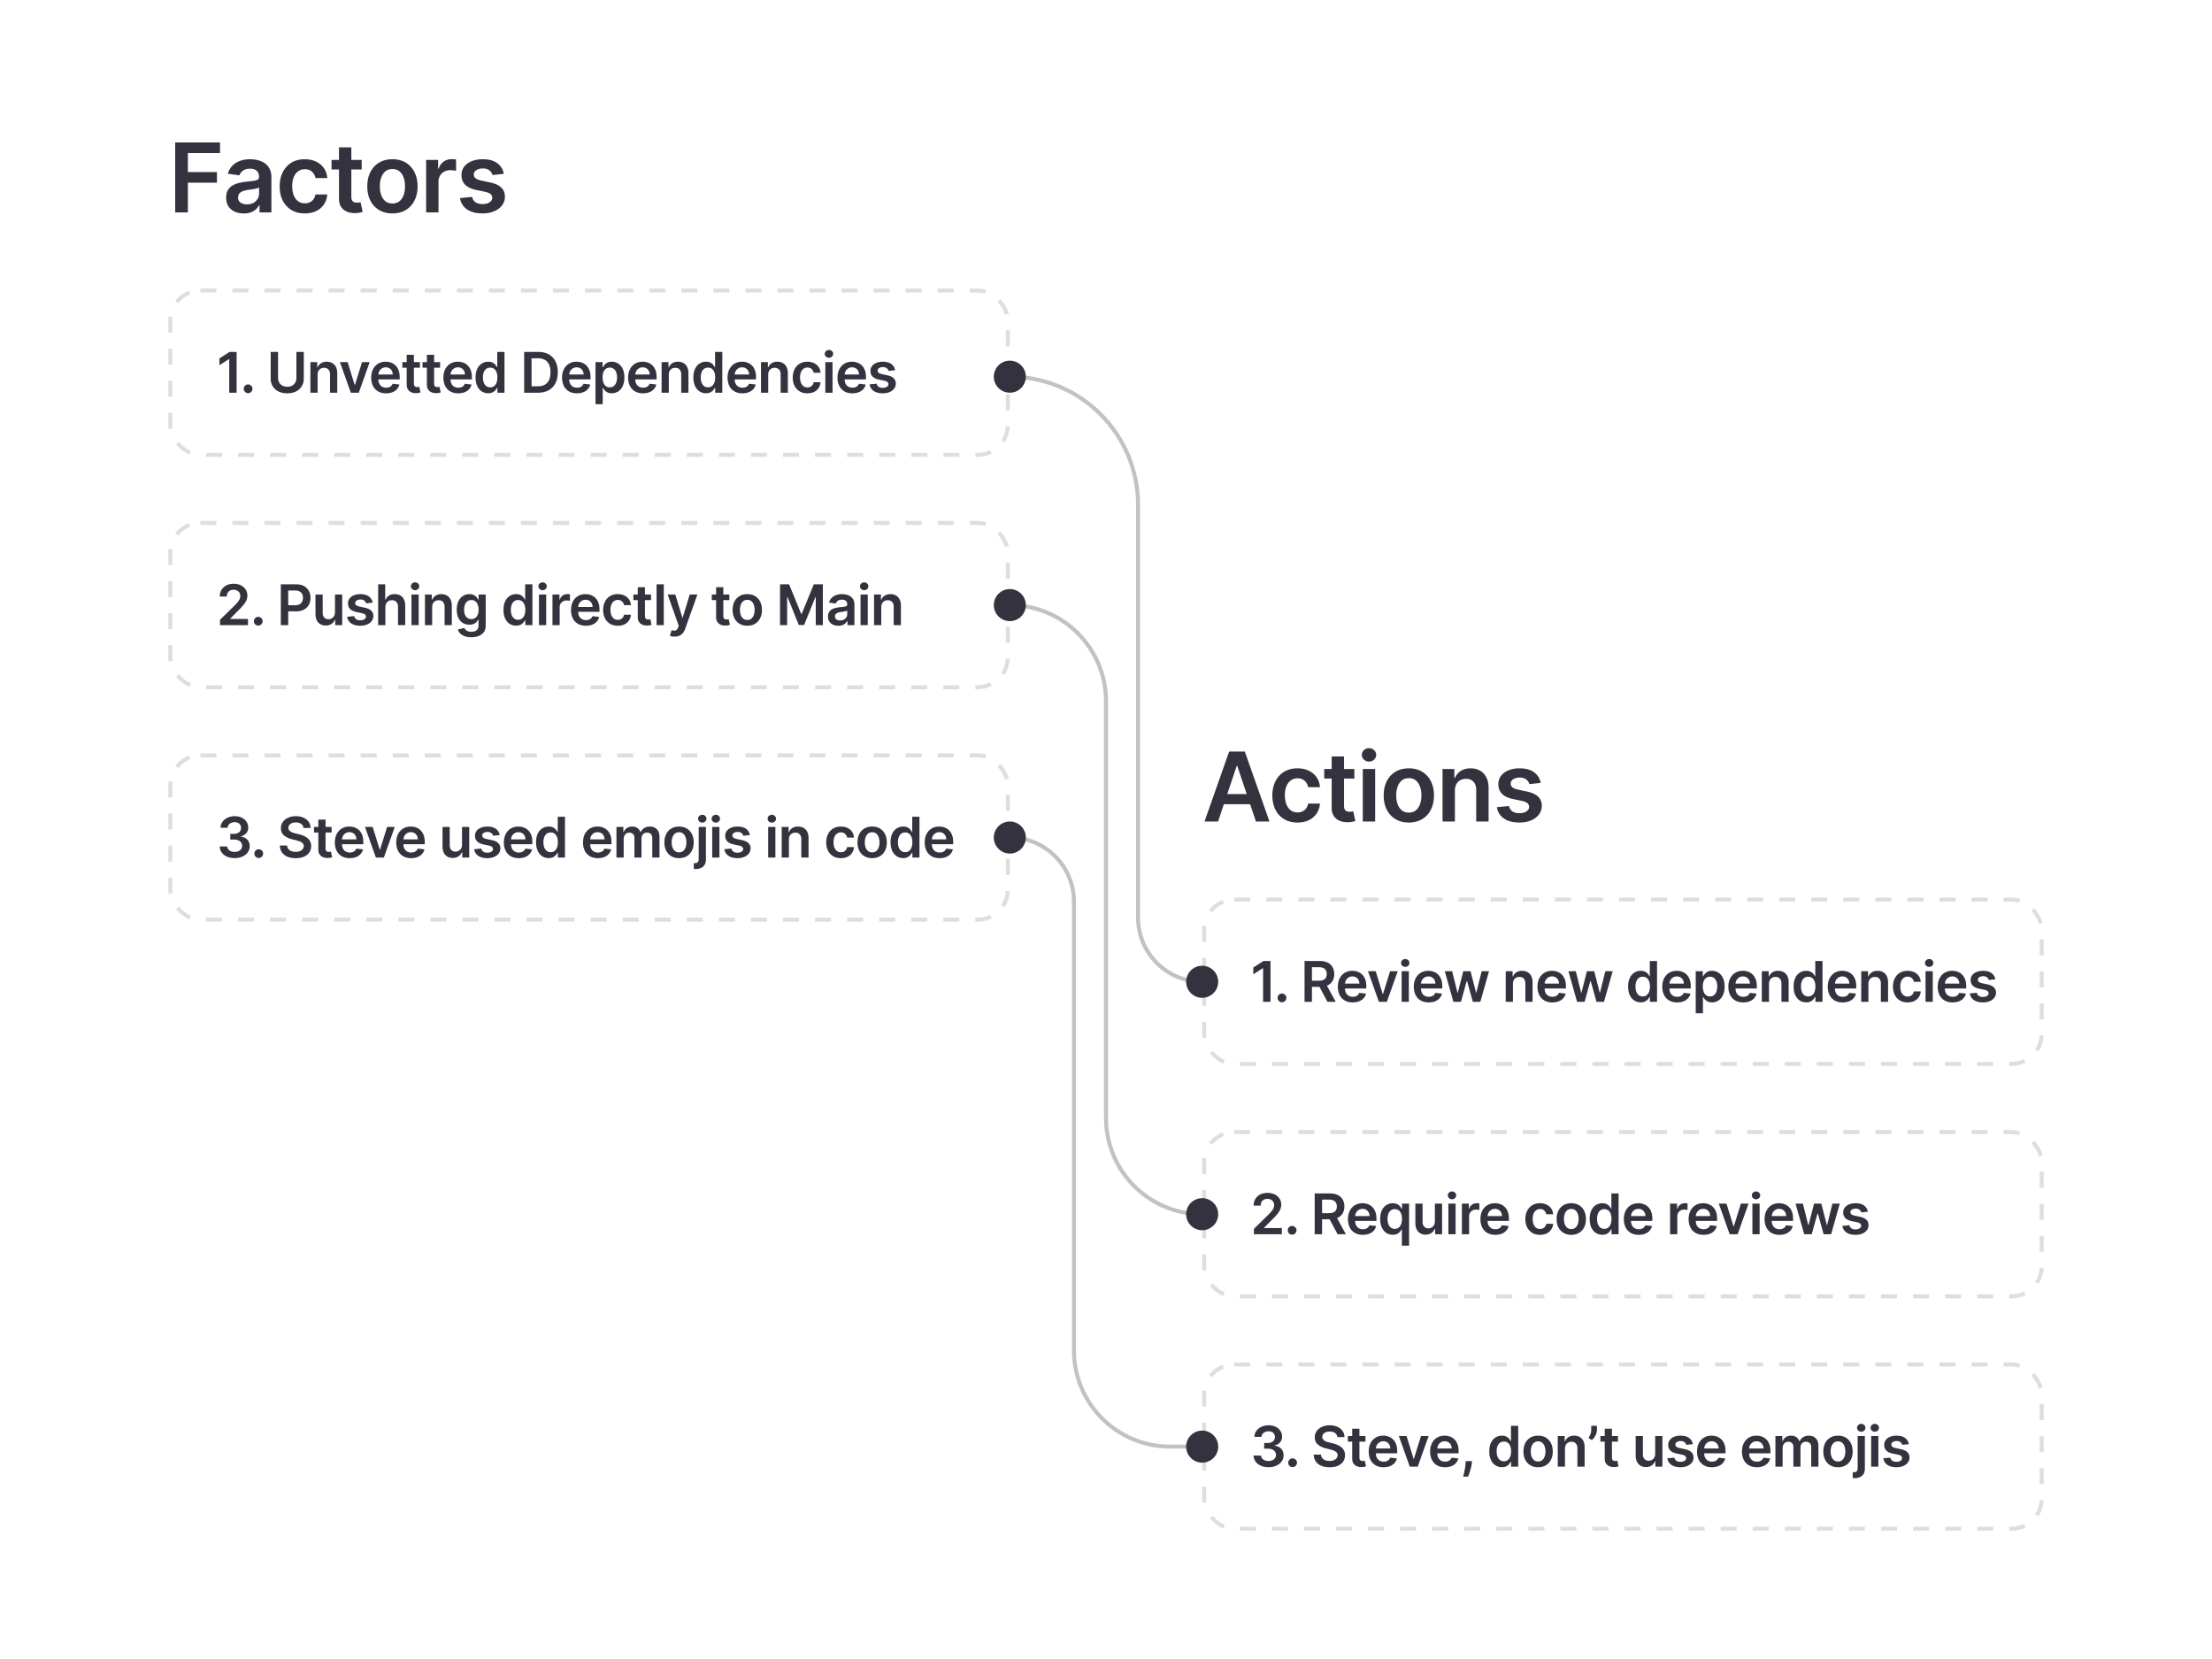<svg xmlns="http://www.w3.org/2000/svg" width="552" height="414" fill="none"><path fill="#34323E" d="M43.722 53V35.545h11.181v2.651h-8.02v4.739h7.253v2.65h-7.253V53h-3.161Zm17.096.264c-.83 0-1.577-.148-2.242-.443a3.658 3.658 0 0 1-1.568-1.33c-.38-.585-.571-1.306-.571-2.164 0-.739.136-1.35.409-1.833a3.167 3.167 0 0 1 1.117-1.159 5.633 5.633 0 0 1 1.593-.656 12.965 12.965 0 0 1 1.85-.332c.767-.08 1.389-.151 1.866-.214.477-.068.824-.17 1.04-.306.222-.142.332-.361.332-.657v-.05c0-.643-.19-1.14-.57-1.492-.381-.352-.93-.529-1.646-.529-.755 0-1.355.165-1.798.495-.437.33-.733.718-.886 1.167l-2.881-.409c.227-.795.602-1.46 1.125-1.994a4.895 4.895 0 0 1 1.918-1.21c.755-.273 1.59-.41 2.505-.41.631 0 1.259.075 1.884.222a5.3 5.3 0 0 1 1.713.733c.517.335.932.793 1.244 1.372.318.58.478 1.304.478 2.174V53h-2.966v-1.798h-.103a3.768 3.768 0 0 1-.792 1.022c-.336.313-.759.566-1.27.759-.506.188-1.1.281-1.781.281Zm.8-2.267c.62 0 1.157-.122 1.611-.366a2.71 2.71 0 0 0 1.049-.989c.25-.409.375-.855.375-1.338v-1.543c-.097.08-.262.154-.495.222a7.01 7.01 0 0 1-.767.179c-.284.051-.565.096-.843.136l-.725.103c-.46.062-.872.164-1.236.306a2.05 2.05 0 0 0-.86.597c-.21.25-.316.574-.316.972 0 .568.208.997.622 1.286.415.29.944.435 1.586.435Zm14.444 2.259c-1.307 0-2.429-.287-3.367-.861a5.749 5.749 0 0 1-2.156-2.378c-.5-1.017-.75-2.188-.75-3.511 0-1.33.256-2.503.767-3.52.512-1.023 1.233-1.818 2.165-2.387.938-.573 2.046-.86 3.324-.86 1.063 0 2.003.196 2.821.588a4.82 4.82 0 0 1 1.969 1.645c.488.704.767 1.528.835 2.471h-2.949a2.819 2.819 0 0 0-.852-1.576c-.443-.427-1.037-.64-1.781-.64-.631 0-1.185.17-1.662.512-.478.335-.85.818-1.117 1.449-.261.63-.392 1.386-.392 2.267 0 .892.13 1.659.392 2.3.261.637.628 1.128 1.1 1.475.477.341 1.036.512 1.679.512.454 0 .86-.086 1.218-.256a2.45 2.45 0 0 0 .912-.759c.245-.33.412-.73.503-1.201h2.949c-.074.926-.347 1.747-.818 2.463-.472.71-1.114 1.267-1.926 1.67-.813.398-1.767.597-2.864.597ZM90.26 39.909v2.386h-7.525V39.91h7.525Zm-5.667-3.136h3.085v12.29c0 .414.062.732.187.954.131.216.302.364.512.443.21.08.443.12.699.12.193 0 .369-.015.528-.043.165-.029.29-.054.375-.077l.52 2.412c-.165.057-.4.12-.707.188a5.8 5.8 0 0 1-1.108.119c-.773.023-1.47-.094-2.088-.35a3.247 3.247 0 0 1-1.475-1.21c-.358-.545-.534-1.227-.528-2.045V36.773ZM97.93 53.256c-1.278 0-2.386-.282-3.324-.844-.937-.563-1.664-1.35-2.181-2.36-.512-1.012-.768-2.194-.768-3.546 0-1.353.256-2.537.767-3.554.517-1.017 1.245-1.807 2.182-2.37.938-.562 2.046-.843 3.324-.843 1.279 0 2.387.28 3.324.843.938.563 1.662 1.353 2.173 2.37.517 1.017.776 2.201.776 3.554 0 1.352-.259 2.534-.776 3.545-.511 1.011-1.235 1.798-2.173 2.36-.937.563-2.045.845-3.324.845Zm.017-2.472c.693 0 1.273-.19 1.739-.57.466-.387.812-.904 1.04-1.552.233-.648.349-1.37.349-2.165 0-.801-.116-1.525-.349-2.173-.228-.654-.574-1.173-1.04-1.56-.466-.386-1.046-.58-1.739-.58-.71 0-1.3.194-1.773.58-.465.387-.815.906-1.048 1.56-.227.648-.34 1.372-.34 2.173 0 .796.113 1.517.34 2.165.233.648.583 1.165 1.048 1.551.472.38 1.063.571 1.773.571ZM106.341 53V39.91h2.992v2.18h.136c.239-.755.648-1.337 1.228-1.746a3.375 3.375 0 0 1 2.002-.622c.171 0 .361.008.571.025.216.011.395.031.537.06v2.838a3.23 3.23 0 0 0-.622-.12 5.711 5.711 0 0 0-.809-.06 3.12 3.12 0 0 0-1.517.367 2.68 2.68 0 0 0-1.049.998c-.255.426-.383.917-.383 1.474V53h-3.086Zm19.383-9.63-2.813.306a2.263 2.263 0 0 0-.417-.801 2.08 2.08 0 0 0-.785-.605c-.329-.154-.732-.23-1.21-.23-.642 0-1.182.139-1.619.417-.432.279-.645.64-.639 1.083-.006.38.133.69.417.929.29.238.767.434 1.432.588l2.233.477c1.239.267 2.159.69 2.761 1.27.608.58.915 1.338.921 2.276-.006.823-.247 1.55-.724 2.181-.472.625-1.128 1.114-1.969 1.466-.841.353-1.807.529-2.898.529-1.602 0-2.892-.336-3.869-1.006-.978-.676-1.56-1.617-1.747-2.821l3.008-.29c.136.591.426 1.037.869 1.338.444.301 1.02.452 1.731.452.732 0 1.321-.15 1.764-.452.449-.3.673-.673.673-1.116 0-.375-.145-.685-.435-.93-.284-.243-.727-.431-1.329-.562l-2.233-.468c-1.256-.262-2.185-.702-2.787-1.322-.602-.624-.901-1.414-.895-2.369-.006-.807.213-1.505.656-2.096.449-.597 1.071-1.057 1.867-1.381.801-.33 1.724-.494 2.77-.494 1.534 0 2.741.326 3.622.98.886.653 1.434 1.537 1.645 2.65ZM59.046 87.818V98h-1.844v-8.387h-.06l-2.381 1.521v-1.69l2.53-1.626h1.755ZM61.92 98.11c-.301 0-.56-.106-.775-.318a1.03 1.03 0 0 1-.318-.775 1.019 1.019 0 0 1 .318-.766c.215-.212.474-.318.775-.318.292 0 .546.106.761.318a1.045 1.045 0 0 1 .174 1.317 1.14 1.14 0 0 1-.398.398 1.035 1.035 0 0 1-.537.144Zm12.048-10.29h1.845v6.651c0 .73-.172 1.37-.517 1.924a3.494 3.494 0 0 1-1.442 1.298c-.62.308-1.344.462-2.173.462-.832 0-1.557-.154-2.177-.462a3.494 3.494 0 0 1-1.442-1.298c-.341-.553-.512-1.195-.512-1.924v-6.652h1.844v6.498c0 .424.093.802.279 1.134.189.331.454.591.795.78.342.186.746.278 1.213.278.468 0 .872-.092 1.213-.278.345-.189.61-.449.796-.78a2.28 2.28 0 0 0 .278-1.134v-6.498Zm5.29 5.707V98h-1.8v-7.636h1.72v1.297h.09c.175-.427.455-.767.84-1.019.388-.252.867-.378 1.437-.378.527 0 .986.113 1.377.338.394.226.7.552.915.98.218.427.326.946.323 1.556V98h-1.8v-4.584c0-.51-.132-.91-.398-1.198-.261-.288-.624-.433-1.088-.433-.315 0-.595.07-.84.21a1.448 1.448 0 0 0-.572.59c-.136.26-.204.573-.204.94Zm12.999-3.162L89.536 98h-1.988l-2.72-7.636h1.92l1.754 5.672h.08l1.76-5.672h1.914Zm4.086 7.785c-.765 0-1.427-.159-1.983-.477a3.233 3.233 0 0 1-1.278-1.362c-.299-.59-.448-1.285-.448-2.083 0-.786.15-1.475.448-2.069a3.384 3.384 0 0 1 1.263-1.392c.54-.334 1.175-.502 1.904-.502.47 0 .914.076 1.332.229.421.149.792.381 1.114.696.325.315.58.716.765 1.203.186.484.279 1.06.279 1.73v.552h-6.26v-1.213h4.535a1.935 1.935 0 0 0-.224-.92 1.625 1.625 0 0 0-.612-.641 1.719 1.719 0 0 0-.904-.234c-.368 0-.691.09-.97.269a1.848 1.848 0 0 0-.651.696c-.153.285-.23.598-.234.94v1.058c0 .444.081.825.244 1.144.162.315.39.556.68.726.293.165.634.248 1.025.248.262 0 .499-.036.711-.11.212-.075.396-.186.552-.332.156-.146.273-.327.353-.542l1.68.189a2.62 2.62 0 0 1-.606 1.163 2.958 2.958 0 0 1-1.134.766c-.46.179-.987.268-1.58.268Zm8.452-7.785v1.392h-4.39v-1.392h4.39Zm-3.307-1.83h1.8v7.17c0 .241.037.427.11.556a.587.587 0 0 0 .298.258c.122.047.258.07.408.07.112 0 .215-.008.308-.025a2.53 2.53 0 0 0 .218-.044l.304 1.406a4.01 4.01 0 0 1-.413.11c-.176.04-.391.063-.646.07a2.933 2.933 0 0 1-1.218-.204 1.89 1.89 0 0 1-.86-.706c-.209-.319-.312-.716-.309-1.194v-7.467Zm8.345 1.83v1.392h-4.39v-1.392h4.39Zm-3.306-1.83h1.8v7.17c0 .241.036.427.109.556a.591.591 0 0 0 .298.258c.123.047.259.07.408.07.113 0 .215-.008.308-.025.096-.016.169-.031.219-.044l.303 1.406a4.01 4.01 0 0 1-.413.11 3.38 3.38 0 0 1-.646.07 2.933 2.933 0 0 1-1.218-.204 1.895 1.895 0 0 1-.86-.706c-.209-.319-.312-.716-.308-1.194v-7.467Zm7.83 9.615c-.766 0-1.427-.159-1.984-.477a3.24 3.24 0 0 1-1.278-1.362c-.298-.59-.447-1.285-.447-2.083 0-.786.149-1.475.447-2.069a3.389 3.389 0 0 1 1.263-1.392c.54-.334 1.175-.502 1.904-.502.471 0 .915.076 1.333.229a3 3 0 0 1 1.113.696c.325.315.58.716.766 1.203.186.484.278 1.06.278 1.73v.552h-6.259v-1.213h4.534a1.93 1.93 0 0 0-.224-.92 1.618 1.618 0 0 0-.611-.641 1.72 1.72 0 0 0-.905-.234c-.368 0-.691.09-.969.269a1.848 1.848 0 0 0-.652.696c-.152.285-.23.598-.233.94v1.058c0 .444.081.825.243 1.144.163.315.39.556.681.726a2.04 2.04 0 0 0 1.025.248c.261 0 .498-.036.711-.11.212-.075.396-.186.551-.332.156-.146.274-.327.353-.542l1.681.189a2.623 2.623 0 0 1-.607 1.163 2.961 2.961 0 0 1-1.133.766c-.461.179-.988.268-1.581.268Zm7.472-.015a2.89 2.89 0 0 1-1.611-.462c-.474-.308-.849-.756-1.124-1.343-.275-.586-.412-1.299-.412-2.137 0-.849.139-1.565.417-2.148.282-.587.661-1.03 1.139-1.327a2.925 2.925 0 0 1 1.596-.453c.447 0 .815.076 1.103.229.289.149.517.33.686.542.169.209.3.406.393.591h.075v-3.808h1.804V98h-1.769v-1.203h-.11a3.071 3.071 0 0 1-.403.591 2.2 2.2 0 0 1-.696.527c-.288.146-.651.22-1.088.22Zm.502-1.476c.381 0 .706-.103.974-.309.269-.208.473-.498.612-.87.139-.37.209-.803.209-1.297 0-.494-.07-.923-.209-1.288-.136-.364-.338-.648-.607-.85-.265-.202-.591-.303-.979-.303-.401 0-.736.104-1.004.313a1.894 1.894 0 0 0-.607.865 3.628 3.628 0 0 0-.204 1.263c0 .477.068.903.204 1.278.139.37.343.664.612.88.271.212.604.318.999.318ZM134.255 98h-3.451V87.818h3.52c1.011 0 1.88.204 2.605.612.73.404 1.29.986 1.681 1.745.391.759.586 1.667.586 2.724 0 1.06-.197 1.972-.591 2.734a4.088 4.088 0 0 1-1.695 1.755c-.736.408-1.621.612-2.655.612Zm-1.606-1.596h1.516c.709 0 1.301-.13 1.775-.388.474-.262.83-.65 1.069-1.168.239-.52.358-1.17.358-1.949 0-.779-.119-1.425-.358-1.939a2.445 2.445 0 0 0-1.059-1.158c-.464-.259-1.041-.388-1.73-.388h-1.571v6.99Zm11.321 1.745c-.766 0-1.427-.159-1.984-.477a3.232 3.232 0 0 1-1.277-1.362c-.299-.59-.448-1.285-.448-2.083 0-.786.149-1.475.448-2.069a3.375 3.375 0 0 1 1.263-1.392c.54-.334 1.174-.502 1.904-.502.47 0 .914.076 1.332.229.421.149.792.381 1.114.696.324.315.58.716.765 1.203.186.484.279 1.06.279 1.73v.552h-6.26v-1.213h4.535a1.942 1.942 0 0 0-.224-.92 1.627 1.627 0 0 0-.612-.641 1.717 1.717 0 0 0-.905-.234c-.367 0-.691.09-.969.269a1.853 1.853 0 0 0-.651.696 1.993 1.993 0 0 0-.234.94v1.058c0 .444.081.825.244 1.144.162.315.389.556.681.726.291.165.633.248 1.024.248.262 0 .499-.036.711-.11.212-.075.396-.186.552-.332a1.39 1.39 0 0 0 .353-.542l1.68.189a2.622 2.622 0 0 1-.606 1.163 2.957 2.957 0 0 1-1.134.766c-.461.179-.988.268-1.581.268Zm4.638 2.715v-10.5h1.77v1.262h.105c.092-.185.223-.382.392-.591.169-.212.398-.393.686-.542.289-.153.657-.229 1.104-.229.59 0 1.122.151 1.596.453.477.298.855.74 1.133 1.327.282.583.423 1.3.423 2.148 0 .838-.138 1.55-.413 2.138-.275.586-.649 1.034-1.123 1.342a2.89 2.89 0 0 1-1.611.462c-.437 0-.8-.073-1.089-.219a2.224 2.224 0 0 1-.696-.527 3.418 3.418 0 0 1-.402-.591h-.075v4.067h-1.8Zm1.765-6.682c0 .494.07.926.209 1.297.142.372.346.662.611.87.269.206.594.309.975.309.398 0 .731-.106.999-.319a1.96 1.96 0 0 0 .607-.88c.139-.374.209-.8.209-1.277a3.63 3.63 0 0 0-.204-1.263 1.894 1.894 0 0 0-.607-.865c-.268-.209-.603-.313-1.004-.313-.385 0-.711.1-.98.303a1.866 1.866 0 0 0-.611.85c-.136.365-.204.794-.204 1.288Zm10.086 3.967c-.766 0-1.427-.159-1.984-.477a3.232 3.232 0 0 1-1.277-1.362c-.299-.59-.448-1.285-.448-2.083 0-.786.149-1.475.448-2.069a3.38 3.38 0 0 1 1.262-1.392c.541-.334 1.175-.502 1.904-.502.471 0 .915.076 1.333.229a3 3 0 0 1 1.113.696c.325.315.58.716.766 1.203.186.484.279 1.06.279 1.73v.552h-6.26v-1.213h4.534a1.941 1.941 0 0 0-.223-.92 1.627 1.627 0 0 0-.612-.641 1.717 1.717 0 0 0-.905-.234c-.368 0-.691.09-.969.269a1.838 1.838 0 0 0-.651.696 1.993 1.993 0 0 0-.234.94v1.058c0 .444.081.825.244 1.144.162.315.389.556.681.726.291.165.633.248 1.024.248.262 0 .499-.036.711-.11.212-.075.396-.186.552-.332.155-.146.273-.327.353-.542l1.68.189a2.613 2.613 0 0 1-.607 1.163 2.953 2.953 0 0 1-1.133.766c-.461.179-.988.268-1.581.268Zm6.438-4.623V98h-1.8v-7.636h1.72v1.297h.09c.175-.427.455-.767.84-1.019.388-.252.867-.378 1.437-.378.527 0 .986.113 1.377.338.394.226.699.552.915.98.218.427.326.946.323 1.556V98h-1.8v-4.584c0-.51-.133-.91-.398-1.198-.262-.288-.624-.433-1.088-.433-.315 0-.595.07-.841.21a1.445 1.445 0 0 0-.571.59c-.136.26-.204.573-.204.94Zm9.285 4.608a2.89 2.89 0 0 1-1.611-.462c-.474-.308-.848-.756-1.123-1.343-.275-.586-.413-1.299-.413-2.137 0-.849.139-1.565.418-2.148.281-.587.661-1.03 1.138-1.327a2.925 2.925 0 0 1 1.596-.453c.448 0 .815.076 1.104.229.288.149.517.33.686.542.169.209.3.406.393.591h.074v-3.808h1.805V98h-1.77v-1.203h-.109a3.071 3.071 0 0 1-.403.591 2.224 2.224 0 0 1-.696.527c-.288.146-.651.22-1.089.22Zm.502-1.476c.381 0 .706-.103.975-.309.268-.208.472-.498.611-.87.139-.37.209-.803.209-1.297 0-.494-.07-.923-.209-1.288-.136-.364-.338-.648-.606-.85-.266-.202-.592-.303-.98-.303-.401 0-.736.104-1.004.313a1.901 1.901 0 0 0-.607.865 3.652 3.652 0 0 0-.203 1.263c0 .477.068.903.203 1.278a2 2 0 0 0 .612.88c.272.212.605.318.999.318Zm8.583 1.491c-.765 0-1.426-.159-1.983-.477a3.228 3.228 0 0 1-1.278-1.362c-.298-.59-.447-1.285-.447-2.083 0-.786.149-1.475.447-2.069a3.389 3.389 0 0 1 1.263-1.392c.54-.334 1.175-.502 1.904-.502.471 0 .915.076 1.332.229.421.149.792.381 1.114.696.325.315.58.716.766 1.203.185.484.278 1.06.278 1.73v.552h-6.259v-1.213h4.534a1.942 1.942 0 0 0-.224-.92 1.632 1.632 0 0 0-.611-.641 1.722 1.722 0 0 0-.905-.234c-.368 0-.691.09-.97.269a1.853 1.853 0 0 0-.651.696c-.152.285-.23.598-.234.94v1.058c0 .444.082.825.244 1.144.162.315.389.556.681.726.292.165.633.248 1.024.248.262 0 .499-.036.711-.11.212-.075.396-.186.552-.332a1.39 1.39 0 0 0 .353-.542l1.68.189a2.622 2.622 0 0 1-.606 1.163 2.957 2.957 0 0 1-1.134.766c-.46.179-.987.268-1.581.268Zm6.438-4.623V98h-1.8v-7.636h1.721v1.297h.089a2.19 2.19 0 0 1 .84-1.019c.388-.252.867-.378 1.437-.378.527 0 .986.113 1.377.338.395.226.7.552.915.98.219.427.327.946.323 1.556V98h-1.8v-4.584c0-.51-.132-.91-.397-1.198-.262-.288-.625-.433-1.089-.433-.315 0-.595.07-.84.21a1.447 1.447 0 0 0-.572.59c-.136.26-.204.573-.204.94Zm9.783 4.623c-.763 0-1.417-.167-1.964-.502a3.35 3.35 0 0 1-1.258-1.387c-.292-.593-.437-1.276-.437-2.048 0-.776.149-1.46.447-2.054a3.336 3.336 0 0 1 1.263-1.392c.547-.334 1.193-.502 1.939-.502.62 0 1.168.115 1.645.343a2.81 2.81 0 0 1 1.149.96c.285.41.447.891.487 1.442h-1.72a1.645 1.645 0 0 0-.497-.92c-.259-.249-.605-.373-1.039-.373-.368 0-.691.1-.97.298-.278.196-.495.478-.651.845-.153.368-.229.81-.229 1.323 0 .52.076.968.229 1.342.152.371.366.658.641.86.279.2.605.299.98.299.265 0 .502-.05.711-.15.212-.102.389-.25.532-.442.142-.192.24-.426.293-.701h1.72a2.999 2.999 0 0 1-.477 1.437c-.275.414-.65.739-1.124.974-.474.232-1.031.348-1.67.348Zm4.469-.149v-7.636h1.8V98h-1.8Zm.905-8.72a1.05 1.05 0 0 1-.736-.284.911.911 0 0 1-.308-.69c0-.272.102-.503.308-.692a1.04 1.04 0 0 1 .736-.288c.288 0 .533.096.735.288.206.19.309.42.309.691a.912.912 0 0 1-.309.691 1.037 1.037 0 0 1-.735.284Zm5.846 8.87c-.766 0-1.427-.16-1.984-.478a3.232 3.232 0 0 1-1.277-1.362c-.299-.59-.448-1.285-.448-2.083 0-.786.149-1.475.448-2.069a3.38 3.38 0 0 1 1.262-1.392c.541-.334 1.175-.502 1.904-.502.471 0 .915.076 1.333.229a3 3 0 0 1 1.113.696c.325.315.58.716.766 1.203.186.484.278 1.06.278 1.73v.552h-6.259v-1.213h4.534a1.941 1.941 0 0 0-.223-.92 1.627 1.627 0 0 0-.612-.641 1.717 1.717 0 0 0-.905-.234c-.368 0-.691.09-.969.269a1.838 1.838 0 0 0-.651.696 1.993 1.993 0 0 0-.234.94v1.058c0 .444.081.825.243 1.144.163.315.39.556.682.726.291.165.633.248 1.024.248.262 0 .499-.036.711-.11.212-.075.396-.186.552-.332.155-.146.273-.327.353-.542l1.68.189a2.613 2.613 0 0 1-.607 1.163 2.953 2.953 0 0 1-1.133.766c-.461.179-.988.268-1.581.268Zm10.674-5.768-1.641.18a1.313 1.313 0 0 0-.244-.468 1.204 1.204 0 0 0-.457-.353 1.667 1.667 0 0 0-.706-.135c-.375 0-.689.082-.945.244-.252.163-.376.373-.373.632a.661.661 0 0 0 .244.541c.169.14.448.254.835.344l1.303.278c.722.156 1.259.403 1.611.74.354.339.533.781.537 1.328-.004.48-.145.905-.423 1.273-.275.364-.658.65-1.148.855-.491.205-1.054.308-1.691.308-.934 0-1.687-.195-2.257-.587-.57-.394-.91-.942-1.019-1.645l1.755-.17c.079.346.249.606.507.781.259.176.595.264 1.009.264.428 0 .771-.088 1.029-.264.262-.175.393-.392.393-.65 0-.22-.084-.4-.253-.543-.166-.142-.425-.252-.776-.328l-1.303-.273c-.732-.153-1.274-.41-1.625-.77-.352-.365-.526-.826-.522-1.383a1.95 1.95 0 0 1 .383-1.223c.261-.348.624-.617 1.088-.805.468-.193 1.006-.289 1.616-.289.895 0 1.599.19 2.113.572.517.381.837.897.96 1.546Z"/><rect width="209" height="41" x="42.5" y="72.5" stroke="#E2DDDA" stroke-dasharray="4 4" rx="7.5"/><path fill="#34323E" d="M54.905 156v-1.332l3.535-3.466c.338-.341.62-.644.845-.909a3.35 3.35 0 0 0 .507-.771 1.9 1.9 0 0 0 .169-.795c0-.322-.073-.597-.219-.826a1.455 1.455 0 0 0-.601-.537 1.94 1.94 0 0 0-.87-.189c-.335 0-.629.07-.88.209-.252.136-.448.33-.587.582a1.87 1.87 0 0 0-.204.9h-1.755c0-.647.148-1.208.443-1.686a2.987 2.987 0 0 1 1.218-1.108c.52-.262 1.117-.393 1.79-.393.682 0 1.282.128 1.8.383.516.255.917.605 1.202 1.049.289.444.433.951.433 1.521 0 .381-.073.756-.219 1.124-.146.368-.403.775-.77 1.223-.365.447-.877.989-1.537 1.625l-1.755 1.785v.07h4.435V156h-6.98Zm9.544.109c-.302 0-.56-.106-.776-.318a1.03 1.03 0 0 1-.318-.775 1.019 1.019 0 0 1 .318-.766c.216-.212.474-.318.776-.318.291 0 .545.106.76.318a1.045 1.045 0 0 1 .174 1.317c-.1.166-.232.299-.397.398a1.036 1.036 0 0 1-.537.144Zm5.63-.109v-10.182h3.818c.782 0 1.438.146 1.968.438a2.9 2.9 0 0 1 1.208 1.203c.275.507.413 1.084.413 1.73 0 .653-.138 1.233-.413 1.74a2.95 2.95 0 0 1-1.218 1.198c-.537.288-1.198.433-1.983.433h-2.53v-1.517h2.281c.457 0 .832-.079 1.124-.238.291-.159.507-.378.646-.657.142-.278.214-.598.214-.959s-.072-.68-.214-.955a1.455 1.455 0 0 0-.651-.641c-.292-.156-.668-.234-1.129-.234h-1.69V156h-1.845Zm13.517-3.212v-4.424h1.8V156H83.65v-1.357h-.08a2.3 2.3 0 0 1-.85 1.049c-.39.272-.873.407-1.446.407-.5 0-.943-.111-1.327-.333a2.315 2.315 0 0 1-.895-.979c-.216-.431-.324-.951-.324-1.561v-4.862h1.8v4.583c0 .484.133.869.398 1.154.265.285.613.427 1.044.427.265 0 .522-.064.77-.193.25-.13.453-.322.612-.577.162-.259.244-.582.244-.97Zm9.406-2.406-1.641.179a1.316 1.316 0 0 0-.244-.467 1.204 1.204 0 0 0-.457-.353 1.658 1.658 0 0 0-.706-.134c-.374 0-.69.081-.945.243-.251.163-.376.373-.372.632a.659.659 0 0 0 .243.541c.17.14.448.254.835.343l1.303.279c.722.156 1.26.403 1.61.741.355.338.534.78.538 1.327a2.077 2.077 0 0 1-.423 1.273c-.275.364-.658.649-1.148.855-.49.205-1.054.308-1.69.308-.935 0-1.688-.195-2.258-.587-.57-.394-.91-.942-1.019-1.645l1.755-.169c.08.345.249.605.507.78.259.176.595.264 1.01.264.427 0 .77-.088 1.028-.264.262-.175.393-.392.393-.651a.679.679 0 0 0-.253-.542c-.166-.142-.425-.252-.776-.328l-1.302-.273c-.733-.153-1.275-.41-1.626-.771-.352-.365-.526-.825-.522-1.382a1.957 1.957 0 0 1 .383-1.223c.262-.348.624-.617 1.088-.805.468-.193 1.006-.289 1.616-.289.895 0 1.6.191 2.113.572.517.381.837.896.96 1.546Zm3.167 1.144V156h-1.8v-10.182h1.76v3.843h.09a2.21 2.21 0 0 1 .83-1.019c.378-.252.859-.378 1.442-.378.53 0 .993.111 1.387.333.395.222.7.547.915.975.219.427.328.949.328 1.566V156h-1.8v-4.584c0-.514-.132-.913-.397-1.198-.262-.288-.63-.432-1.104-.432a1.74 1.74 0 0 0-.855.208 1.46 1.46 0 0 0-.587.592c-.139.258-.209.572-.209.94Zm6.507 4.474v-7.636h1.799V156h-1.799Zm.904-8.72c-.285 0-.53-.095-.735-.284a.911.911 0 0 1-.309-.691c0-.271.103-.502.309-.691.205-.192.45-.288.735-.288.289 0 .534.096.736.288.206.189.309.42.309.691a.911.911 0 0 1-.309.691 1.038 1.038 0 0 1-.736.284Zm4.266 4.246V156h-1.8v-7.636h1.72v1.297h.09c.175-.427.455-.767.84-1.019.388-.252.867-.378 1.437-.378.527 0 .986.113 1.377.338.394.226.699.552.915.98.218.427.326.946.323 1.556V156h-1.8v-4.584c0-.51-.133-.91-.398-1.198-.262-.288-.624-.432-1.088-.432-.315 0-.595.069-.841.208a1.443 1.443 0 0 0-.571.592c-.136.258-.204.572-.204.94Zm9.772 7.497c-.646 0-1.201-.088-1.665-.264-.464-.172-.837-.404-1.119-.696a2.41 2.41 0 0 1-.586-.969l1.62-.393c.073.149.179.297.318.442.14.15.327.272.562.368.239.1.539.15.9.15.511 0 .933-.125 1.268-.373.335-.246.502-.65.502-1.213v-1.447h-.089a2.588 2.588 0 0 1-.408.572 2.1 2.1 0 0 1-.701.492c-.288.132-.651.199-1.089.199a3.138 3.138 0 0 1-1.596-.413c-.474-.278-.852-.693-1.133-1.243-.279-.553-.418-1.246-.418-2.078 0-.839.139-1.546.418-2.123.281-.58.661-1.019 1.138-1.317a2.922 2.922 0 0 1 1.596-.453c.448 0 .815.076 1.104.229.291.149.523.33.696.542.172.209.303.406.393.591h.099v-1.262h1.775v7.76c0 .653-.156 1.193-.467 1.621-.312.428-.738.747-1.278.96-.54.212-1.154.318-1.84.318Zm.015-4.544c.381 0 .706-.093.975-.279.268-.185.472-.452.611-.8.139-.348.209-.766.209-1.253 0-.481-.07-.901-.209-1.263-.136-.361-.338-.641-.606-.84-.266-.202-.592-.303-.98-.303-.401 0-.736.104-1.004.313a1.902 1.902 0 0 0-.607.86 3.503 3.503 0 0 0-.203 1.233c0 .467.068.877.203 1.228.14.348.343.62.612.815.272.193.605.289.999.289Zm11.161 1.655c-.6 0-1.137-.154-1.611-.462-.474-.308-.849-.756-1.124-1.342-.275-.587-.412-1.3-.412-2.138 0-.849.139-1.565.417-2.148.282-.587.662-1.029 1.139-1.327a2.922 2.922 0 0 1 1.596-.453c.447 0 .815.076 1.103.229.289.149.517.33.686.542.17.209.3.406.393.591h.075v-3.808h1.805V156h-1.77v-1.203h-.11a3.1 3.1 0 0 1-.402.591 2.203 2.203 0 0 1-.696.527c-.289.146-.652.219-1.089.219Zm.502-1.476c.381 0 .706-.103.974-.309.269-.208.473-.498.612-.87.139-.371.209-.803.209-1.297 0-.494-.07-.923-.209-1.288-.136-.364-.338-.648-.607-.85-.265-.202-.591-.303-.979-.303-.401 0-.736.104-1.004.313a1.894 1.894 0 0 0-.607.865 3.63 3.63 0 0 0-.204 1.263c0 .477.068.903.204 1.278.139.371.343.664.612.879.271.213.604.319.999.319Zm5.202 1.342v-7.636h1.8V156h-1.8Zm.905-8.72c-.285 0-.53-.095-.736-.284a.914.914 0 0 1-.308-.691c0-.271.103-.502.308-.691.206-.192.451-.288.736-.288.288 0 .534.096.736.288.205.189.308.42.308.691a.914.914 0 0 1-.308.691 1.04 1.04 0 0 1-.736.284Zm2.466 8.72v-7.636h1.745v1.272h.079c.139-.44.378-.78.716-1.019a1.972 1.972 0 0 1 1.169-.363c.099 0 .21.005.333.015.126.007.23.018.313.035v1.656a1.85 1.85 0 0 0-.363-.07 3.378 3.378 0 0 0-.472-.035 1.81 1.81 0 0 0-.885.214 1.558 1.558 0 0 0-.612.582 1.638 1.638 0 0 0-.224.86V156h-1.799Zm8.337.149c-.766 0-1.427-.159-1.984-.477a3.247 3.247 0 0 1-1.278-1.362c-.298-.59-.447-1.285-.447-2.083 0-.786.149-1.475.447-2.069a3.395 3.395 0 0 1 1.263-1.392c.54-.334 1.175-.502 1.904-.502.471 0 .915.076 1.333.229a3 3 0 0 1 1.113.696c.325.315.58.716.766 1.203.186.484.278 1.061.278 1.73v.552h-6.259v-1.213h4.534a1.932 1.932 0 0 0-.224-.92 1.618 1.618 0 0 0-.611-.641 1.718 1.718 0 0 0-.905-.234c-.368 0-.691.09-.969.269a1.84 1.84 0 0 0-.652.696c-.152.285-.23.598-.233.939v1.059c0 .444.081.826.243 1.144.163.315.39.557.681.726.292.165.633.248 1.025.248.261 0 .498-.036.711-.109.212-.076.396-.187.551-.333.156-.146.274-.327.353-.542l1.681.189a2.62 2.62 0 0 1-.607 1.163 2.97 2.97 0 0 1-1.133.766c-.461.179-.988.268-1.581.268Zm7.969 0c-.762 0-1.417-.167-1.964-.502a3.352 3.352 0 0 1-1.258-1.387c-.291-.593-.437-1.276-.437-2.048 0-.776.149-1.46.447-2.054a3.342 3.342 0 0 1 1.263-1.392c.547-.334 1.193-.502 1.939-.502.62 0 1.168.115 1.645.343a2.81 2.81 0 0 1 1.149.96c.285.411.447.891.487 1.442h-1.72a1.645 1.645 0 0 0-.497-.92c-.259-.249-.605-.373-1.039-.373-.368 0-.691.099-.97.298-.278.196-.495.477-.651.845-.152.368-.229.809-.229 1.323 0 .52.077.968.229 1.342.152.371.366.658.641.86.279.199.605.299.98.299.265 0 .502-.05.711-.15.212-.102.389-.25.532-.442.142-.192.24-.426.293-.701h1.72a3.002 3.002 0 0 1-.477 1.437c-.275.414-.65.739-1.124.974-.474.232-1.03.348-1.67.348Zm8.282-7.785v1.392h-4.39v-1.392h4.39Zm-3.306-1.83h1.8v7.169c0 .242.036.428.109.557a.588.588 0 0 0 .298.258c.123.047.259.07.408.07a2.231 2.231 0 0 0 .527-.07l.303 1.407c-.096.034-.233.07-.412.11a3.32 3.32 0 0 1-.647.069 2.93 2.93 0 0 1-1.218-.203 1.9 1.9 0 0 1-.86-.706c-.209-.319-.311-.716-.308-1.194v-7.467Zm6.495-.716V156h-1.8v-10.182h1.8Zm2.689 13.046c-.245 0-.472-.02-.681-.06a2.558 2.558 0 0 1-.492-.129l.418-1.402c.262.076.495.112.701.109a.86.86 0 0 0 .542-.194c.159-.122.293-.328.402-.616l.154-.413-2.769-7.795h1.909l1.76 5.767h.08l1.765-5.767h1.914l-3.058 8.561c-.142.404-.331.75-.567 1.039a2.298 2.298 0 0 1-.865.666c-.338.156-.742.234-1.213.234Zm13.674-10.5v1.392h-4.39v-1.392h4.39Zm-3.306-1.83h1.8v7.169c0 .242.036.428.109.557a.588.588 0 0 0 .298.258c.123.047.259.07.408.07a2.231 2.231 0 0 0 .527-.07l.303 1.407c-.096.034-.233.07-.412.11-.176.04-.392.063-.647.069a2.93 2.93 0 0 1-1.218-.203 1.9 1.9 0 0 1-.86-.706c-.209-.319-.311-.716-.308-1.194v-7.467Zm7.78 9.615c-.746 0-1.392-.164-1.939-.492a3.343 3.343 0 0 1-1.273-1.377c-.298-.59-.447-1.28-.447-2.068 0-.789.149-1.48.447-2.074a3.344 3.344 0 0 1 1.273-1.382c.547-.328 1.193-.492 1.939-.492s1.392.164 1.939.492c.547.329.969.789 1.268 1.382.301.594.452 1.285.452 2.074 0 .788-.151 1.478-.452 2.068a3.312 3.312 0 0 1-1.268 1.377c-.547.328-1.193.492-1.939.492Zm.01-1.442c.404 0 .742-.111 1.014-.333.272-.225.474-.527.607-.905a3.7 3.7 0 0 0 .204-1.262c0-.468-.068-.89-.204-1.268a2.008 2.008 0 0 0-.607-.91c-.272-.225-.61-.338-1.014-.338-.414 0-.759.113-1.034.338a2.04 2.04 0 0 0-.612.91c-.132.378-.198.8-.198 1.268 0 .464.066.885.198 1.262.136.378.34.68.612.905.275.222.62.333 1.034.333Zm8.169-8.889h2.257l3.023 7.378h.119l3.023-7.378h2.257V156h-1.77v-6.995h-.094l-2.814 6.965h-1.323l-2.814-6.98h-.094V156h-1.77v-10.182Zm14.525 10.336a3.19 3.19 0 0 1-1.307-.258 2.135 2.135 0 0 1-.915-.776c-.222-.341-.333-.762-.333-1.263 0-.431.079-.787.239-1.069.159-.281.376-.507.651-.676.275-.169.585-.296.93-.383a7.514 7.514 0 0 1 1.078-.193c.448-.047.811-.088 1.089-.125.279-.04.481-.099.607-.179.129-.083.194-.21.194-.383v-.029c0-.375-.111-.665-.334-.87-.222-.206-.541-.309-.959-.309-.441 0-.791.096-1.049.289a1.427 1.427 0 0 0-.517.681l-1.681-.239c.133-.464.352-.852.657-1.163a2.86 2.86 0 0 1 1.118-.706 4.283 4.283 0 0 1 1.462-.239c.368 0 .734.043 1.099.129.364.087.697.229.999.428.302.196.544.462.726.8.185.339.278.761.278 1.268V156h-1.73v-1.049h-.059a2.22 2.22 0 0 1-.463.597 2.221 2.221 0 0 1-.741.442 2.993 2.993 0 0 1-1.039.164Zm.468-1.322c.361 0 .674-.072.939-.214.265-.146.469-.338.612-.577.146-.238.219-.499.219-.78v-.9a.87.87 0 0 1-.289.129c-.132.04-.282.075-.447.104-.166.03-.33.057-.492.08l-.423.06a3.105 3.105 0 0 0-.721.179 1.203 1.203 0 0 0-.502.348c-.123.145-.184.334-.184.566 0 .332.121.582.363.751.242.169.55.254.925.254Zm5.094 1.168v-7.636h1.8V156h-1.8Zm.905-8.72a1.05 1.05 0 0 1-.736-.284.91.91 0 0 1-.308-.691c0-.271.102-.502.308-.691a1.04 1.04 0 0 1 .736-.288c.288 0 .533.096.736.288.205.189.308.42.308.691a.914.914 0 0 1-.308.691 1.041 1.041 0 0 1-.736.284Zm4.265 4.246V156h-1.8v-7.636h1.72v1.297h.09a2.19 2.19 0 0 1 .84-1.019c.388-.252.867-.378 1.437-.378.527 0 .986.113 1.377.338.395.226.699.552.915.98.219.427.326.946.323 1.556V156h-1.8v-4.584c0-.51-.132-.91-.397-1.198-.262-.288-.625-.432-1.089-.432-.315 0-.595.069-.84.208a1.445 1.445 0 0 0-.572.592c-.136.258-.204.572-.204.94Z"/><rect width="209" height="41" x="42.5" y="130.5" stroke="#E2DDDA" stroke-dasharray="4 4" rx="7.5"/><path fill="#34323E" d="M58.559 214.139c-.716 0-1.352-.122-1.91-.368-.553-.245-.99-.586-1.312-1.024a2.653 2.653 0 0 1-.512-1.516h1.87c.016.275.107.515.273.721.166.202.386.359.661.472.275.113.584.169.925.169.365 0 .688-.063.97-.189.281-.129.502-.308.66-.537.16-.229.238-.492.234-.79a1.375 1.375 0 0 0-.238-.816 1.593 1.593 0 0 0-.706-.551c-.305-.133-.673-.199-1.104-.199h-.9v-1.422h.9c.355 0 .665-.062.93-.184.268-.123.479-.295.631-.517.153-.226.227-.486.224-.781a1.355 1.355 0 0 0-.194-.75 1.312 1.312 0 0 0-.552-.503 1.818 1.818 0 0 0-.83-.179 2.2 2.2 0 0 0-.865.169 1.576 1.576 0 0 0-.642.483 1.22 1.22 0 0 0-.258.735h-1.775a2.58 2.58 0 0 1 .492-1.501 3.178 3.178 0 0 1 1.273-1.014c.53-.245 1.125-.368 1.785-.368.68 0 1.27.128 1.77.383.503.252.893.591 1.168 1.019.275.428.413.9.413 1.417.003.573-.166 1.054-.508 1.442-.338.387-.782.641-1.332.76v.08c.716.099 1.265.364 1.646.795.384.428.575.96.572 1.596 0 .57-.163 1.081-.488 1.531-.321.448-.765.799-1.332 1.054-.564.256-1.21.383-1.94.383Zm6.013-.03c-.302 0-.56-.106-.776-.318a1.029 1.029 0 0 1-.318-.775 1.018 1.018 0 0 1 .318-.766c.216-.212.474-.318.776-.318.291 0 .545.106.76.318a1.045 1.045 0 0 1 .174 1.317 1.138 1.138 0 0 1-.397.398 1.036 1.036 0 0 1-.537.144Zm11.163-7.492a1.358 1.358 0 0 0-.587-1.014c-.341-.242-.785-.363-1.332-.363-.385 0-.715.058-.99.174a1.463 1.463 0 0 0-.631.472c-.146.199-.22.426-.224.681 0 .213.048.397.144.552.1.156.234.289.403.398.17.106.356.196.562.269.205.072.413.134.621.183l.955.239c.384.09.754.211 1.109.363.358.152.677.345.96.577.284.232.51.512.675.84.166.328.249.713.249 1.153 0 .597-.153 1.122-.458 1.576-.305.451-.745.804-1.322 1.059-.573.252-1.268.378-2.083.378-.792 0-1.48-.123-2.063-.368-.58-.245-1.034-.603-1.362-1.074-.325-.47-.501-1.044-.528-1.72h1.815c.027.355.136.65.328.885s.443.411.75.527c.313.116.66.174 1.045.174.401 0 .752-.06 1.054-.179.305-.122.543-.292.716-.507.172-.219.26-.474.263-.766a.974.974 0 0 0-.233-.656 1.72 1.72 0 0 0-.642-.437 6.126 6.126 0 0 0-.954-.319l-1.159-.298c-.838-.215-1.501-.542-1.988-.979-.484-.441-.726-1.026-.726-1.755 0-.6.162-1.125.487-1.576.328-.451.774-.801 1.338-1.049.563-.252 1.201-.378 1.914-.378.722 0 1.355.126 1.899.378.547.248.976.595 1.287 1.039.312.441.473.948.483 1.521h-1.775Zm7.012-.253v1.392h-4.39v-1.392h4.39Zm-3.306-1.83h1.8v7.169c0 .242.036.428.109.557a.587.587 0 0 0 .298.258c.123.047.259.07.408.07a2.2 2.2 0 0 0 .527-.07l.303 1.407a3.83 3.83 0 0 1-.413.11 3.3 3.3 0 0 1-.646.069 2.925 2.925 0 0 1-1.218-.203 1.9 1.9 0 0 1-.86-.706c-.209-.319-.312-.716-.308-1.194v-7.467Zm7.83 9.615c-.766 0-1.427-.159-1.984-.477a3.238 3.238 0 0 1-1.278-1.362c-.298-.59-.447-1.285-.447-2.083 0-.786.149-1.475.447-2.069a3.39 3.39 0 0 1 1.263-1.392c.54-.334 1.175-.502 1.904-.502.47 0 .915.076 1.333.229.42.149.792.381 1.113.696.325.315.58.716.766 1.203.185.484.278 1.061.278 1.73v.552h-6.259v-1.213h4.534a1.938 1.938 0 0 0-.224-.92 1.627 1.627 0 0 0-.611-.641 1.718 1.718 0 0 0-.905-.234c-.368 0-.691.09-.97.269a1.84 1.84 0 0 0-.65.696 2 2 0 0 0-.234.939v1.059c0 .444.08.826.243 1.144.163.315.39.557.681.726.292.165.633.248 1.025.248.261 0 .498-.036.71-.109.213-.076.397-.187.552-.333.156-.146.274-.327.353-.542l1.68.189a2.617 2.617 0 0 1-.606 1.163 2.967 2.967 0 0 1-1.133.766c-.461.179-.988.268-1.581.268Zm11.24-7.785L95.791 214h-1.988l-2.72-7.636h1.92l1.754 5.672h.08l1.76-5.672h1.914Zm4.086 7.785c-.765 0-1.426-.159-1.983-.477a3.236 3.236 0 0 1-1.278-1.362c-.298-.59-.448-1.285-.448-2.083 0-.786.15-1.475.448-2.069a3.393 3.393 0 0 1 1.263-1.392c.54-.334 1.175-.502 1.904-.502.471 0 .915.076 1.332.229.421.149.792.381 1.114.696.325.315.58.716.766 1.203.185.484.278 1.061.278 1.73v.552h-6.26v-1.213h4.535a1.944 1.944 0 0 0-.224-.92 1.632 1.632 0 0 0-.611-.641 1.72 1.72 0 0 0-.905-.234c-.368 0-.691.09-.97.269a1.844 1.844 0 0 0-.651.696c-.152.285-.23.598-.234.939v1.059c0 .444.082.826.244 1.144.162.315.389.557.681.726.292.165.633.248 1.024.248.262 0 .499-.036.711-.109.212-.076.396-.187.552-.333.156-.146.273-.327.353-.542l1.68.189a2.618 2.618 0 0 1-.606 1.163 2.967 2.967 0 0 1-1.134.766c-.46.179-.987.268-1.581.268Zm12.698-3.361v-4.424h1.8V214h-1.745v-1.357h-.08a2.294 2.294 0 0 1-.85 1.049c-.391.272-.873.407-1.446.407-.501 0-.943-.111-1.328-.333a2.32 2.32 0 0 1-.895-.979c-.215-.431-.323-.951-.323-1.561v-4.862h1.8v4.583c0 .484.132.869.398 1.154.265.285.613.427 1.044.427.265 0 .522-.064.77-.193.249-.13.453-.322.612-.577.162-.259.243-.582.243-.97Zm9.406-2.406-1.64.179a1.327 1.327 0 0 0-.244-.467 1.206 1.206 0 0 0-.457-.353 1.663 1.663 0 0 0-.706-.134c-.375 0-.69.081-.945.243-.252.163-.376.373-.373.632a.66.66 0 0 0 .244.541c.169.14.447.254.835.343l1.303.279c.722.156 1.259.403 1.61.741.355.338.534.78.537 1.327a2.077 2.077 0 0 1-.422 1.273c-.275.364-.658.649-1.149.855-.49.205-1.054.308-1.69.308-.935 0-1.687-.195-2.257-.587-.57-.394-.91-.942-1.019-1.645l1.755-.169c.079.345.248.605.507.78.258.176.595.264 1.009.264.428 0 .771-.088 1.029-.264.262-.175.393-.392.393-.651a.68.68 0 0 0-.254-.542c-.165-.142-.424-.252-.775-.328l-1.303-.273c-.732-.153-1.274-.41-1.626-.771-.351-.365-.525-.825-.522-1.382a1.962 1.962 0 0 1 .383-1.223c.262-.348.625-.617 1.089-.805.467-.193 1.006-.289 1.616-.289.895 0 1.599.191 2.113.572a2.4 2.4 0 0 1 .959 1.546Zm4.749 5.767c-.766 0-1.427-.159-1.984-.477a3.238 3.238 0 0 1-1.277-1.362c-.299-.59-.448-1.285-.448-2.083 0-.786.149-1.475.448-2.069a3.386 3.386 0 0 1 1.262-1.392c.541-.334 1.175-.502 1.905-.502.47 0 .914.076 1.332.229.421.149.792.381 1.114.696.324.315.58.716.765 1.203.186.484.279 1.061.279 1.73v.552h-6.26v-1.213h4.534a1.932 1.932 0 0 0-.223-.92 1.627 1.627 0 0 0-.612-.641 1.716 1.716 0 0 0-.905-.234c-.367 0-.691.09-.969.269a1.837 1.837 0 0 0-.651.696 1.992 1.992 0 0 0-.234.939v1.059c0 .444.081.826.244 1.144.162.315.389.557.681.726.291.165.633.248 1.024.248.262 0 .499-.036.711-.109.212-.076.396-.187.552-.333.155-.146.273-.327.353-.542l1.68.189a2.61 2.61 0 0 1-.607 1.163 2.955 2.955 0 0 1-1.133.766c-.461.179-.988.268-1.581.268Zm7.472-.015c-.6 0-1.137-.154-1.611-.462-.474-.308-.848-.756-1.123-1.342-.276-.587-.413-1.3-.413-2.138 0-.849.139-1.565.418-2.148.281-.587.661-1.029 1.138-1.327a2.922 2.922 0 0 1 1.596-.453c.447 0 .815.076 1.104.229.288.149.517.33.686.542.169.209.3.406.392.591h.075v-3.808h1.805V214h-1.77v-1.203h-.11a3.054 3.054 0 0 1-.402.591 2.203 2.203 0 0 1-.696.527c-.289.146-.652.219-1.089.219Zm.502-1.476c.381 0 .706-.103.975-.309.268-.208.472-.498.611-.87.139-.371.209-.803.209-1.297 0-.494-.07-.923-.209-1.288-.136-.364-.338-.648-.607-.85-.265-.202-.591-.303-.979-.303-.401 0-.736.104-1.004.313a1.894 1.894 0 0 0-.607.865 3.63 3.63 0 0 0-.204 1.263c0 .477.068.903.204 1.278.139.371.343.664.612.879.272.213.605.319.999.319Zm11.776 1.491c-.766 0-1.427-.159-1.984-.477a3.247 3.247 0 0 1-1.278-1.362c-.298-.59-.447-1.285-.447-2.083 0-.786.149-1.475.447-2.069a3.395 3.395 0 0 1 1.263-1.392c.541-.334 1.175-.502 1.904-.502.471 0 .915.076 1.333.229a3 3 0 0 1 1.113.696c.325.315.58.716.766 1.203.186.484.278 1.061.278 1.73v.552h-6.259v-1.213h4.534a1.943 1.943 0 0 0-.223-.92 1.627 1.627 0 0 0-.612-.641 1.716 1.716 0 0 0-.905-.234c-.368 0-.691.09-.969.269a1.829 1.829 0 0 0-.651.696 1.992 1.992 0 0 0-.234.939v1.059c0 .444.081.826.243 1.144.163.315.39.557.682.726.291.165.633.248 1.024.248.262 0 .499-.036.711-.109.212-.076.396-.187.551-.333.156-.146.274-.327.353-.542l1.681.189a2.61 2.61 0 0 1-.607 1.163 2.963 2.963 0 0 1-1.133.766c-.461.179-.988.268-1.581.268Zm4.638-.149v-7.636h1.72v1.297h.09c.159-.437.422-.779.79-1.024.368-.249.807-.373 1.318-.373.517 0 .953.126 1.307.378.358.249.61.588.756 1.019h.079c.169-.424.454-.762.855-1.014.405-.255.884-.383 1.437-.383.703 0 1.276.222 1.72.666.445.445.667 1.092.667 1.944V214h-1.805v-4.847c0-.474-.126-.821-.378-1.039a1.35 1.35 0 0 0-.925-.333c-.434 0-.774.135-1.019.407-.242.269-.363.618-.363 1.049V214h-1.765v-4.922c0-.394-.119-.709-.358-.944-.235-.236-.543-.353-.924-.353-.259 0-.494.066-.706.198-.212.13-.381.314-.507.552a1.727 1.727 0 0 0-.189.826V214h-1.8Zm15.615.149c-.745 0-1.392-.164-1.939-.492a3.341 3.341 0 0 1-1.272-1.377c-.299-.59-.448-1.28-.448-2.068 0-.789.149-1.48.448-2.074a3.342 3.342 0 0 1 1.272-1.382c.547-.328 1.194-.492 1.939-.492.746 0 1.392.164 1.939.492.547.329.97.789 1.268 1.382.302.594.453 1.285.453 2.074 0 .788-.151 1.478-.453 2.068a3.306 3.306 0 0 1-1.268 1.377c-.547.328-1.193.492-1.939.492Zm.01-1.442c.405 0 .743-.111 1.015-.333.271-.225.474-.527.606-.905a3.7 3.7 0 0 0 .204-1.262c0-.468-.068-.89-.204-1.268a2.006 2.006 0 0 0-.606-.91c-.272-.225-.61-.338-1.015-.338-.414 0-.759.113-1.034.338a2.039 2.039 0 0 0-.611.91 3.8 3.8 0 0 0-.199 1.268c0 .464.066.885.199 1.262.136.378.339.68.611.905.275.222.62.333 1.034.333Zm4.897-6.343h1.8v8.074c0 .55-.105 1.004-.313 1.362a1.927 1.927 0 0 1-.905.8c-.395.176-.874.264-1.437.264-.066 0-.128-.002-.184-.005-.056 0-.118-.002-.184-.005v-1.467c.05.003.094.005.134.005.04.003.081.005.125.005.344 0 .591-.084.74-.254.149-.165.224-.409.224-.73v-8.049Zm.895-1.084c-.288 0-.535-.095-.741-.284a.92.92 0 0 1-.303-.691c0-.271.101-.502.303-.691.206-.192.453-.288.741-.288.285 0 .529.096.731.288.205.189.308.42.308.691a.914.914 0 0 1-.308.691 1.033 1.033 0 0 1-.731.284Zm2.475 8.72v-7.636h1.8V214h-1.8Zm.905-8.72c-.285 0-.53-.095-.736-.284a.914.914 0 0 1-.308-.691c0-.271.103-.502.308-.691.206-.192.451-.288.736-.288.289 0 .534.096.736.288.206.189.308.42.308.691a.91.91 0 0 1-.308.691 1.038 1.038 0 0 1-.736.284Zm8.501 3.102-1.64.179a1.327 1.327 0 0 0-.244-.467 1.206 1.206 0 0 0-.457-.353 1.663 1.663 0 0 0-.706-.134c-.375 0-.69.081-.945.243-.252.163-.376.373-.373.632a.66.66 0 0 0 .244.541c.169.14.447.254.835.343l1.303.279c.722.156 1.259.403 1.61.741.355.338.534.78.537 1.327a2.077 2.077 0 0 1-.422 1.273c-.275.364-.658.649-1.149.855-.49.205-1.054.308-1.69.308-.935 0-1.687-.195-2.257-.587-.57-.394-.91-.942-1.019-1.645l1.755-.169c.079.345.248.605.507.78.258.176.595.264 1.009.264.428 0 .771-.088 1.029-.264.262-.175.393-.392.393-.651a.68.68 0 0 0-.254-.542c-.165-.142-.424-.252-.775-.328l-1.303-.273c-.732-.153-1.274-.41-1.625-.771-.352-.365-.526-.825-.522-1.382a1.955 1.955 0 0 1 .382-1.223c.262-.348.625-.617 1.089-.805.467-.193 1.006-.289 1.616-.289.895 0 1.599.191 2.113.572a2.4 2.4 0 0 1 .959 1.546Zm4.561 5.618v-7.636h1.8V214h-1.8Zm.905-8.72c-.285 0-.53-.095-.736-.284a.914.914 0 0 1-.308-.691c0-.271.103-.502.308-.691.206-.192.451-.288.736-.288.288 0 .534.096.736.288.205.189.308.42.308.691a.914.914 0 0 1-.308.691 1.04 1.04 0 0 1-.736.284Zm4.265 4.246V214h-1.8v-7.636h1.721v1.297h.089a2.19 2.19 0 0 1 .84-1.019c.388-.252.867-.378 1.437-.378.527 0 .986.113 1.377.338.395.226.7.552.915.98.219.427.326.946.323 1.556V214h-1.8v-4.584c0-.51-.132-.91-.397-1.198-.262-.288-.625-.432-1.089-.432-.315 0-.595.069-.84.208a1.445 1.445 0 0 0-.572.592c-.136.258-.204.572-.204.94Zm12.975 4.623c-.762 0-1.417-.167-1.963-.502a3.352 3.352 0 0 1-1.258-1.387c-.292-.593-.438-1.276-.438-2.048 0-.776.149-1.46.448-2.054a3.346 3.346 0 0 1 1.262-1.392c.547-.334 1.194-.502 1.939-.502.62 0 1.169.115 1.646.343.481.226.863.545 1.148.96.285.411.448.891.488 1.442h-1.721a1.64 1.64 0 0 0-.497-.92c-.258-.249-.605-.373-1.039-.373-.368 0-.691.099-.969.298-.279.196-.496.477-.652.845-.152.368-.228.809-.228 1.323 0 .52.076.968.228 1.342.153.371.367.658.642.86.278.199.605.299.979.299.265 0 .502-.05.711-.15.212-.102.39-.25.532-.442.143-.192.24-.426.293-.701h1.721a3.003 3.003 0 0 1-.478 1.437 2.822 2.822 0 0 1-1.123.974c-.474.232-1.031.348-1.671.348Zm7.8 0c-.745 0-1.392-.164-1.939-.492a3.341 3.341 0 0 1-1.272-1.377c-.299-.59-.448-1.28-.448-2.068 0-.789.149-1.48.448-2.074a3.342 3.342 0 0 1 1.272-1.382c.547-.328 1.194-.492 1.939-.492.746 0 1.392.164 1.939.492.547.329.97.789 1.268 1.382.302.594.452 1.285.452 2.074 0 .788-.15 1.478-.452 2.068a3.306 3.306 0 0 1-1.268 1.377c-.547.328-1.193.492-1.939.492Zm.01-1.442c.405 0 .743-.111 1.015-.333.271-.225.474-.527.606-.905a3.7 3.7 0 0 0 .204-1.262c0-.468-.068-.89-.204-1.268a2.006 2.006 0 0 0-.606-.91c-.272-.225-.61-.338-1.015-.338-.414 0-.759.113-1.034.338a2.039 2.039 0 0 0-.611.91 3.8 3.8 0 0 0-.199 1.268c0 .464.066.885.199 1.262.136.378.339.68.611.905.275.222.62.333 1.034.333Zm7.731 1.427c-.6 0-1.137-.154-1.611-.462-.474-.308-.848-.756-1.124-1.342-.275-.587-.412-1.3-.412-2.138 0-.849.139-1.565.417-2.148.282-.587.662-1.029 1.139-1.327a2.922 2.922 0 0 1 1.596-.453c.447 0 .815.076 1.103.229.289.149.518.33.687.542.169.209.3.406.392.591h.075v-3.808h1.805V214h-1.77v-1.203h-.11a3.054 3.054 0 0 1-.402.591 2.203 2.203 0 0 1-.696.527c-.289.146-.652.219-1.089.219Zm.502-1.476c.381 0 .706-.103.974-.309.269-.208.473-.498.612-.87.139-.371.209-.803.209-1.297 0-.494-.07-.923-.209-1.288-.136-.364-.338-.648-.607-.85-.265-.202-.591-.303-.979-.303-.401 0-.736.104-1.004.313a1.894 1.894 0 0 0-.607.865 3.63 3.63 0 0 0-.204 1.263c0 .477.068.903.204 1.278.139.371.343.664.612.879.271.213.605.319.999.319Zm8.583 1.491c-.766 0-1.427-.159-1.984-.477a3.238 3.238 0 0 1-1.277-1.362c-.299-.59-.448-1.285-.448-2.083 0-.786.149-1.475.448-2.069a3.386 3.386 0 0 1 1.262-1.392c.541-.334 1.175-.502 1.905-.502.47 0 .914.076 1.332.229.421.149.792.381 1.114.696.324.315.58.716.765 1.203.186.484.279 1.061.279 1.73v.552h-6.26v-1.213h4.535a1.944 1.944 0 0 0-.224-.92 1.627 1.627 0 0 0-.612-.641 1.716 1.716 0 0 0-.905-.234c-.367 0-.691.09-.969.269a1.837 1.837 0 0 0-.651.696 1.992 1.992 0 0 0-.234.939v1.059c0 .444.081.826.244 1.144.162.315.389.557.681.726.291.165.633.248 1.024.248.262 0 .499-.036.711-.109.212-.076.396-.187.552-.333.155-.146.273-.327.353-.542l1.68.189a2.618 2.618 0 0 1-.606 1.163 2.967 2.967 0 0 1-1.134.766c-.461.179-.988.268-1.581.268Z"/><rect width="209" height="41" x="42.5" y="188.5" stroke="#E2DDDA" stroke-dasharray="4 4" rx="7.5"/><path fill="#34323E" d="M303.963 205h-3.375l6.145-17.455h3.903L316.79 205h-3.375l-4.662-13.875h-.137L303.963 205Zm.111-6.844h9.204v2.54h-9.204v-2.54Zm19.71 7.1c-1.307 0-2.429-.287-3.366-.861a5.754 5.754 0 0 1-2.157-2.378c-.5-1.017-.75-2.187-.75-3.511 0-1.33.256-2.503.768-3.52.511-1.023 1.232-1.818 2.164-2.387.938-.573 2.046-.86 3.324-.86 1.063 0 2.003.196 2.821.588.824.386 1.48.934 1.969 1.645.489.704.767 1.528.835 2.471h-2.949a2.818 2.818 0 0 0-.852-1.577c-.443-.426-1.037-.639-1.781-.639-.631 0-1.185.171-1.662.512-.477.335-.85.818-1.117 1.449-.261.63-.392 1.386-.392 2.267 0 .892.131 1.659.392 2.301.262.636.628 1.128 1.1 1.474.477.341 1.037.511 1.679.511a2.81 2.81 0 0 0 1.219-.255c.363-.176.667-.429.911-.759.245-.329.412-.73.503-1.201h2.949c-.074.926-.346 1.747-.818 2.463-.472.71-1.114 1.267-1.926 1.67-.813.398-1.767.597-2.864.597Zm14.198-13.347v2.386h-7.525v-2.386h7.525Zm-5.667-3.136h3.085v12.289c0 .415.063.733.188.955.13.216.301.364.511.443.21.08.443.12.699.12.193 0 .369-.015.528-.043.165-.028.29-.054.375-.077l.52 2.412c-.165.057-.4.119-.707.188a5.784 5.784 0 0 1-1.108.119c-.773.023-1.469-.094-2.088-.349a3.25 3.25 0 0 1-1.475-1.211c-.358-.545-.534-1.227-.528-2.045v-12.801ZM340.083 205v-13.091h3.085V205h-3.085Zm1.551-14.949c-.489 0-.909-.162-1.261-.486-.353-.329-.529-.724-.529-1.184 0-.466.176-.861.529-1.185.352-.33.772-.494 1.261-.494.494 0 .915.164 1.261.494.353.324.529.719.529 1.185 0 .46-.176.855-.529 1.184a1.779 1.779 0 0 1-1.261.486Zm9.937 15.205c-1.279 0-2.387-.282-3.324-.844-.938-.563-1.665-1.35-2.182-2.361-.511-1.011-.767-2.193-.767-3.545 0-1.353.256-2.537.767-3.554.517-1.017 1.244-1.807 2.182-2.37.937-.562 2.045-.843 3.324-.843 1.278 0 2.386.281 3.324.843.937.563 1.662 1.353 2.173 2.37.517 1.017.775 2.201.775 3.554 0 1.352-.258 2.534-.775 3.545a5.68 5.68 0 0 1-2.173 2.361c-.938.562-2.046.844-3.324.844Zm.017-2.472c.693 0 1.273-.19 1.738-.571.466-.386.813-.903 1.04-1.551.233-.648.35-1.369.35-2.165 0-.801-.117-1.525-.35-2.173-.227-.654-.574-1.173-1.04-1.56-.465-.386-1.045-.579-1.738-.579-.71 0-1.301.193-1.773.579-.466.387-.815.906-1.048 1.56-.227.648-.341 1.372-.341 2.173 0 .796.114 1.517.341 2.165.233.648.582 1.165 1.048 1.551.472.381 1.063.571 1.773.571Zm11.479-5.454V205h-3.085v-13.091h2.949v2.225h.153a3.751 3.751 0 0 1 1.441-1.748c.664-.431 1.486-.647 2.463-.647.903 0 1.69.193 2.361.579.676.387 1.198.946 1.568 1.679.375.733.559 1.622.554 2.668V205h-3.085v-7.858c0-.875-.228-1.56-.682-2.054-.449-.494-1.071-.741-1.867-.741-.54 0-1.02.119-1.44.358a2.47 2.47 0 0 0-.98 1.014c-.233.443-.35.98-.35 1.611Zm21.407-1.961-2.813.307a2.264 2.264 0 0 0-.417-.801 2.076 2.076 0 0 0-.785-.605c-.329-.154-.732-.23-1.21-.23-.642 0-1.182.139-1.619.417-.432.279-.645.64-.639 1.083-.006.38.133.69.417.929.29.238.767.434 1.432.588l2.233.477c1.239.267 2.159.69 2.761 1.27.608.58.915 1.338.921 2.276-.006.823-.247 1.551-.724 2.181-.472.625-1.128 1.114-1.969 1.466-.841.353-1.807.529-2.898.529-1.602 0-2.892-.336-3.869-1.006-.978-.676-1.56-1.616-1.747-2.821l3.008-.29c.136.591.426 1.037.869 1.338.444.301 1.02.452 1.731.452.732 0 1.321-.151 1.764-.452.449-.301.673-.673.673-1.116 0-.375-.145-.685-.435-.929-.284-.245-.727-.432-1.329-.563l-2.233-.468c-1.256-.262-2.185-.702-2.787-1.321-.602-.625-.901-1.415-.895-2.37-.006-.807.213-1.505.656-2.096.449-.597 1.071-1.057 1.867-1.381.801-.33 1.724-.494 2.77-.494 1.534 0 2.741.326 3.622.98.886.653 1.434 1.537 1.645 2.65Zm-67.428 44.449V250h-1.844v-8.387h-.06l-2.381 1.521v-1.69l2.53-1.626h1.755Zm2.873 10.291c-.301 0-.56-.106-.775-.318a1.024 1.024 0 0 1-.318-.775 1.014 1.014 0 0 1 .318-.766c.215-.212.474-.318.775-.318.292 0 .546.106.761.318a1.043 1.043 0 0 1 .174 1.317 1.132 1.132 0 0 1-.398.398 1.034 1.034 0 0 1-.537.144Zm5.63-.109v-10.182h3.818c.782 0 1.439.136 1.969.408.534.272.936.653 1.208 1.143.275.488.413 1.056.413 1.706 0 .653-.14 1.219-.418 1.7-.275.477-.681.847-1.218 1.109-.537.258-1.196.387-1.979.387h-2.719v-1.531h2.471c.457 0 .832-.063 1.123-.189.292-.129.507-.316.647-.562.142-.248.213-.553.213-.914 0-.362-.071-.67-.213-.925a1.363 1.363 0 0 0-.652-.587c-.291-.136-.667-.204-1.128-.204h-1.691V250h-1.844Zm5.26-4.614L333.33 250h-2.059l-2.476-4.614h2.014Zm6.757 4.763c-.765 0-1.427-.159-1.983-.477a3.234 3.234 0 0 1-1.278-1.362c-.298-.59-.448-1.285-.448-2.083 0-.786.15-1.475.448-2.069a3.389 3.389 0 0 1 1.263-1.392c.54-.334 1.175-.502 1.904-.502.47 0 .915.076 1.332.229.421.149.792.381 1.114.696.325.315.58.716.765 1.203.186.484.279 1.061.279 1.73v.552h-6.259v-1.213h4.534a1.944 1.944 0 0 0-.224-.92 1.627 1.627 0 0 0-.612-.641 1.715 1.715 0 0 0-.904-.234c-.368 0-.691.09-.97.269a1.844 1.844 0 0 0-.651.696c-.153.285-.23.598-.234.939v1.059c0 .444.081.826.244 1.144.162.315.389.557.681.726.292.165.633.248 1.024.248.262 0 .499-.036.711-.109.212-.076.396-.187.552-.333.156-.146.273-.327.353-.542l1.68.189a2.618 2.618 0 0 1-.606 1.163 2.967 2.967 0 0 1-1.134.766c-.46.179-.987.268-1.581.268Zm11.241-7.785-2.72 7.636h-1.988l-2.72-7.636h1.919l1.755 5.672h.08l1.76-5.672h1.914Zm.965 7.636v-7.636h1.8V250h-1.8Zm.905-8.72c-.285 0-.53-.095-.736-.284a.914.914 0 0 1-.308-.691c0-.271.103-.502.308-.691.206-.192.451-.288.736-.288.288 0 .534.096.736.288.205.189.308.42.308.691a.914.914 0 0 1-.308.691 1.04 1.04 0 0 1-.736.284Zm5.846 8.869c-.765 0-1.427-.159-1.984-.477a3.238 3.238 0 0 1-1.277-1.362c-.299-.59-.448-1.285-.448-2.083 0-.786.149-1.475.448-2.069a3.382 3.382 0 0 1 1.263-1.392c.54-.334 1.175-.502 1.904-.502.47 0 .914.076 1.332.229.421.149.792.381 1.114.696.325.315.58.716.765 1.203.186.484.279 1.061.279 1.73v.552h-6.26v-1.213h4.535a1.944 1.944 0 0 0-.224-.92 1.627 1.627 0 0 0-.612-.641 1.715 1.715 0 0 0-.904-.234c-.368 0-.692.09-.97.269a1.844 1.844 0 0 0-.651.696 1.992 1.992 0 0 0-.234.939v1.059c0 .444.081.826.244 1.144.162.315.389.557.681.726.292.165.633.248 1.024.248.262 0 .499-.036.711-.109.212-.076.396-.187.552-.333.156-.146.273-.327.353-.542l1.68.189a2.618 2.618 0 0 1-.606 1.163 2.967 2.967 0 0 1-1.134.766c-.461.179-.988.268-1.581.268Zm6.173-.149-2.157-7.636h1.834l1.342 5.369h.07l1.372-5.369h1.815l1.372 5.339h.075l1.322-5.339h1.839L369.418 250h-1.874l-1.432-5.161h-.105L364.576 250h-1.88Zm14.853-4.474V250h-1.799v-7.636h1.72v1.297h.089c.176-.427.456-.767.841-1.019.387-.252.866-.378 1.436-.378.527 0 .986.113 1.377.338.395.226.7.552.915.98.219.427.327.946.323 1.556V250h-1.799v-4.584c0-.51-.133-.91-.398-1.198-.262-.288-.625-.432-1.089-.432-.315 0-.595.069-.84.208a1.445 1.445 0 0 0-.572.592c-.136.258-.204.572-.204.94Zm9.833 4.623c-.766 0-1.427-.159-1.984-.477a3.24 3.24 0 0 1-1.278-1.362c-.298-.59-.447-1.285-.447-2.083 0-.786.149-1.475.447-2.069a3.395 3.395 0 0 1 1.263-1.392c.54-.334 1.175-.502 1.904-.502.471 0 .915.076 1.333.229a3 3 0 0 1 1.113.696c.325.315.58.716.766 1.203.185.484.278 1.061.278 1.73v.552h-6.259v-1.213h4.534a1.932 1.932 0 0 0-.224-.92 1.618 1.618 0 0 0-.611-.641 1.718 1.718 0 0 0-.905-.234c-.368 0-.691.09-.969.269a1.84 1.84 0 0 0-.652.696c-.152.285-.23.598-.233.939v1.059c0 .444.081.826.243 1.144.163.315.39.557.681.726.292.165.633.248 1.025.248.261 0 .498-.036.71-.109.213-.076.397-.187.552-.333.156-.146.274-.327.353-.542l1.681.189a2.62 2.62 0 0 1-.607 1.163 2.97 2.97 0 0 1-1.133.766c-.461.179-.988.268-1.581.268Zm6.173-.149-2.158-7.636h1.835l1.342 5.369h.07l1.372-5.369h1.814l1.372 5.339h.075l1.323-5.339h1.839L400.276 250h-1.874l-1.432-5.161h-.104L395.434 250h-1.879Zm15.887.134c-.6 0-1.137-.154-1.611-.462-.474-.308-.848-.756-1.123-1.342-.275-.587-.413-1.3-.413-2.138 0-.849.139-1.565.418-2.148.281-.587.661-1.029 1.138-1.327a2.922 2.922 0 0 1 1.596-.453c.447 0 .815.076 1.104.229.288.149.517.33.686.542.169.209.3.406.393.591h.074v-3.808h1.805V250h-1.77v-1.203h-.109a3.063 3.063 0 0 1-.403.591 2.203 2.203 0 0 1-.696.527c-.289.146-.651.219-1.089.219Zm.502-1.476c.381 0 .706-.103.975-.309.268-.208.472-.498.611-.87.139-.371.209-.803.209-1.297 0-.494-.07-.923-.209-1.288-.136-.364-.338-.648-.606-.85-.266-.202-.592-.303-.98-.303-.401 0-.736.104-1.004.313a1.894 1.894 0 0 0-.607.865 3.63 3.63 0 0 0-.203 1.263c0 .477.067.903.203 1.278.14.371.343.664.612.879.272.213.605.319.999.319Zm8.583 1.491c-.765 0-1.427-.159-1.983-.477a3.234 3.234 0 0 1-1.278-1.362c-.298-.59-.448-1.285-.448-2.083 0-.786.15-1.475.448-2.069a3.389 3.389 0 0 1 1.263-1.392c.54-.334 1.175-.502 1.904-.502.47 0 .915.076 1.332.229.421.149.792.381 1.114.696.325.315.58.716.765 1.203.186.484.279 1.061.279 1.73v.552h-6.259v-1.213h4.534a1.944 1.944 0 0 0-.224-.92 1.632 1.632 0 0 0-.611-.641 1.72 1.72 0 0 0-.905-.234c-.368 0-.691.09-.97.269a1.844 1.844 0 0 0-.651.696c-.153.285-.23.598-.234.939v1.059c0 .444.081.826.244 1.144.162.315.389.557.681.726.292.165.633.248 1.024.248.262 0 .499-.036.711-.109.212-.076.396-.187.552-.333.156-.146.273-.327.353-.542l1.68.189a2.618 2.618 0 0 1-.606 1.163 2.967 2.967 0 0 1-1.134.766c-.46.179-.987.268-1.581.268Zm4.638 2.715v-10.5h1.77v1.262h.105c.093-.185.223-.382.392-.591a2.08 2.08 0 0 1 .687-.542c.288-.153.656-.229 1.103-.229.59 0 1.122.151 1.596.453.477.298.855.74 1.134 1.327.281.583.422 1.299.422 2.148 0 .838-.137 1.551-.412 2.138-.276.586-.65 1.034-1.124 1.342a2.892 2.892 0 0 1-1.611.462c-.437 0-.8-.073-1.089-.219a2.203 2.203 0 0 1-.696-.527 3.408 3.408 0 0 1-.402-.591h-.075v4.067h-1.8Zm1.765-6.682c0 .494.07.926.209 1.297.143.372.346.662.612.87.268.206.593.309.974.309.398 0 .731-.106.999-.319.269-.215.471-.508.607-.879a3.66 3.66 0 0 0 .209-1.278 3.63 3.63 0 0 0-.204-1.263 1.894 1.894 0 0 0-.607-.865c-.268-.209-.603-.313-1.004-.313-.384 0-.711.101-.979.303-.269.202-.473.486-.612.85-.136.365-.204.794-.204 1.288Zm10.086 3.967c-.766 0-1.427-.159-1.984-.477a3.238 3.238 0 0 1-1.277-1.362c-.299-.59-.448-1.285-.448-2.083 0-.786.149-1.475.448-2.069a3.382 3.382 0 0 1 1.263-1.392c.54-.334 1.174-.502 1.904-.502.47 0 .914.076 1.332.229.421.149.792.381 1.114.696.324.315.58.716.765 1.203.186.484.279 1.061.279 1.73v.552h-6.26v-1.213h4.535a1.944 1.944 0 0 0-.224-.92 1.627 1.627 0 0 0-.612-.641 1.716 1.716 0 0 0-.905-.234c-.367 0-.691.09-.969.269a1.844 1.844 0 0 0-.651.696 1.992 1.992 0 0 0-.234.939v1.059c0 .444.081.826.244 1.144.162.315.389.557.681.726.291.165.633.248 1.024.248.262 0 .499-.036.711-.109.212-.076.396-.187.552-.333.156-.146.273-.327.353-.542l1.68.189a2.618 2.618 0 0 1-.606 1.163 2.967 2.967 0 0 1-1.134.766c-.461.179-.988.268-1.581.268Zm6.438-4.623V250h-1.8v-7.636h1.72v1.297h.09a2.19 2.19 0 0 1 .84-1.019c.388-.252.867-.378 1.437-.378.527 0 .986.113 1.377.338.394.226.699.552.915.98.219.427.326.946.323 1.556V250h-1.8v-4.584c0-.51-.132-.91-.397-1.198-.262-.288-.625-.432-1.089-.432-.315 0-.595.069-.84.208a1.445 1.445 0 0 0-.572.592c-.136.258-.204.572-.204.94Zm9.285 4.608c-.6 0-1.137-.154-1.61-.462-.474-.308-.849-.756-1.124-1.342-.275-.587-.413-1.3-.413-2.138 0-.849.139-1.565.418-2.148.282-.587.661-1.029 1.138-1.327a2.927 2.927 0 0 1 1.596-.453c.448 0 .816.076 1.104.229.288.149.517.33.686.542.169.209.3.406.393.591h.074v-3.808h1.805V250h-1.77v-1.203h-.109a3.063 3.063 0 0 1-.403.591 2.203 2.203 0 0 1-.696.527c-.288.146-.651.219-1.089.219Zm.502-1.476c.382 0 .706-.103.975-.309.268-.208.472-.498.611-.87.14-.371.209-.803.209-1.297 0-.494-.069-.923-.209-1.288-.136-.364-.338-.648-.606-.85-.265-.202-.592-.303-.98-.303-.401 0-.735.104-1.004.313a1.9 1.9 0 0 0-.606.865 3.63 3.63 0 0 0-.204 1.263c0 .477.068.903.204 1.278.139.371.343.664.611.879.272.213.605.319.999.319Zm8.584 1.491c-.766 0-1.427-.159-1.984-.477a3.234 3.234 0 0 1-1.278-1.362c-.298-.59-.447-1.285-.447-2.083 0-.786.149-1.475.447-2.069a3.395 3.395 0 0 1 1.263-1.392c.54-.334 1.175-.502 1.904-.502.471 0 .915.076 1.332.229.421.149.793.381 1.114.696.325.315.58.716.766 1.203.185.484.278 1.061.278 1.73v.552h-6.259v-1.213h4.534a1.932 1.932 0 0 0-.224-.92 1.625 1.625 0 0 0-.611-.641 1.718 1.718 0 0 0-.905-.234c-.368 0-.691.09-.97.269a1.844 1.844 0 0 0-.651.696c-.152.285-.23.598-.233.939v1.059c0 .444.081.826.243 1.144.163.315.39.557.681.726.292.165.633.248 1.024.248.262 0 .499-.036.711-.109.212-.076.396-.187.552-.333.156-.146.274-.327.353-.542l1.681.189a2.63 2.63 0 0 1-.607 1.163 2.967 2.967 0 0 1-1.134.766c-.46.179-.987.268-1.58.268Zm6.437-4.623V250h-1.799v-7.636h1.72v1.297h.089c.176-.427.456-.767.841-1.019.387-.252.866-.378 1.436-.378.527 0 .986.113 1.377.338.395.226.7.552.915.98.219.427.327.946.323 1.556V250h-1.799v-4.584c0-.51-.133-.91-.398-1.198-.262-.288-.625-.432-1.089-.432-.315 0-.595.069-.84.208a1.445 1.445 0 0 0-.572.592c-.136.258-.204.572-.204.94Zm9.783 4.623c-.762 0-1.417-.167-1.964-.502a3.359 3.359 0 0 1-1.258-1.387c-.291-.593-.437-1.276-.437-2.048 0-.776.149-1.46.447-2.054a3.349 3.349 0 0 1 1.263-1.392c.547-.334 1.193-.502 1.939-.502.62 0 1.168.115 1.646.343.48.226.863.545 1.148.96.285.411.447.891.487 1.442h-1.72a1.645 1.645 0 0 0-.497-.92c-.259-.249-.605-.373-1.039-.373-.368 0-.691.099-.97.298-.278.196-.495.477-.651.845-.152.368-.229.809-.229 1.323 0 .52.077.968.229 1.342.153.371.366.658.641.86.279.199.605.299.98.299.265 0 .502-.05.711-.15.212-.102.389-.25.532-.442.142-.192.24-.426.293-.701h1.72a3.002 3.002 0 0 1-.477 1.437c-.275.414-.65.739-1.124.974-.474.232-1.03.348-1.67.348Zm4.469-.149v-7.636h1.8V250h-1.8Zm.905-8.72c-.285 0-.53-.095-.736-.284a.914.914 0 0 1-.308-.691c0-.271.103-.502.308-.691.206-.192.451-.288.736-.288.288 0 .533.096.736.288.205.189.308.42.308.691a.914.914 0 0 1-.308.691 1.041 1.041 0 0 1-.736.284Zm5.846 8.869c-.766 0-1.427-.159-1.984-.477a3.238 3.238 0 0 1-1.277-1.362c-.299-.59-.448-1.285-.448-2.083 0-.786.149-1.475.448-2.069a3.382 3.382 0 0 1 1.263-1.392c.54-.334 1.174-.502 1.904-.502.47 0 .914.076 1.332.229.421.149.792.381 1.114.696.324.315.58.716.765 1.203.186.484.279 1.061.279 1.73v.552h-6.26v-1.213h4.535a1.944 1.944 0 0 0-.224-.92 1.627 1.627 0 0 0-.612-.641 1.716 1.716 0 0 0-.905-.234c-.367 0-.691.09-.969.269a1.844 1.844 0 0 0-.651.696 1.992 1.992 0 0 0-.234.939v1.059c0 .444.081.826.244 1.144.162.315.389.557.681.726.291.165.633.248 1.024.248.262 0 .499-.036.711-.109.212-.076.396-.187.552-.333.156-.146.273-.327.353-.542l1.68.189a2.618 2.618 0 0 1-.606 1.163 2.967 2.967 0 0 1-1.134.766c-.461.179-.988.268-1.581.268Zm10.674-5.767-1.641.179a1.308 1.308 0 0 0-.243-.467 1.21 1.21 0 0 0-.458-.353 1.656 1.656 0 0 0-.706-.134c-.374 0-.689.081-.944.243-.252.163-.377.373-.373.632a.658.658 0 0 0 .243.541c.169.14.448.254.836.343l1.302.279c.723.156 1.26.403 1.611.741.355.338.533.78.537 1.327a2.078 2.078 0 0 1-.423 1.273c-.275.364-.658.649-1.148.855-.491.205-1.054.308-1.691.308-.934 0-1.687-.195-2.257-.587-.57-.394-.909-.942-1.019-1.645l1.755-.169c.08.345.249.605.507.78.259.176.595.264 1.009.264.428 0 .771-.088 1.03-.264.261-.175.392-.392.392-.651a.678.678 0 0 0-.253-.542c-.166-.142-.424-.252-.776-.328l-1.302-.273c-.733-.153-1.275-.41-1.626-.771-.351-.365-.525-.825-.522-1.382-.003-.471.124-.878.383-1.223.262-.348.625-.617 1.089-.805.467-.193 1.005-.289 1.615-.289.895 0 1.599.191 2.113.572.517.381.837.896.96 1.546Z"/><rect width="209" height="41" x="300.5" y="224.5" stroke="#E2DDDA" stroke-dasharray="4 4" rx="7.5"/><path fill="#34323E" d="M312.905 308v-1.332l3.535-3.466c.338-.341.619-.644.845-.909.225-.266.394-.522.507-.771a1.9 1.9 0 0 0 .169-.795c0-.322-.073-.597-.219-.826a1.456 1.456 0 0 0-.601-.537 1.944 1.944 0 0 0-.87-.189c-.335 0-.628.07-.88.209-.252.136-.448.33-.587.582a1.87 1.87 0 0 0-.204.9h-1.755c0-.647.148-1.208.443-1.686a2.988 2.988 0 0 1 1.218-1.108c.52-.262 1.117-.393 1.789-.393.683 0 1.283.128 1.8.383.517.255.918.605 1.203 1.049.289.444.433.951.433 1.521 0 .381-.073.756-.219 1.124-.146.368-.403.775-.771 1.223-.364.447-.876.989-1.536 1.625l-1.755 1.785v.07h4.435V308h-6.98Zm9.544.109c-.302 0-.56-.106-.776-.318a1.031 1.031 0 0 1-.318-.775 1.021 1.021 0 0 1 .318-.766c.216-.212.474-.318.776-.318.291 0 .545.106.76.318a1.043 1.043 0 0 1 .174 1.317 1.138 1.138 0 0 1-.397.398 1.039 1.039 0 0 1-.537.144Zm5.629-.109v-10.182h3.819c.782 0 1.438.136 1.968.408.534.272.937.653 1.208 1.143.275.488.413 1.056.413 1.706 0 .653-.139 1.219-.418 1.7-.275.477-.681.847-1.218 1.109-.537.258-1.196.387-1.978.387h-2.72v-1.531h2.471c.457 0 .832-.063 1.124-.189.291-.129.507-.316.646-.562.142-.248.214-.553.214-.914 0-.362-.072-.67-.214-.925a1.365 1.365 0 0 0-.651-.587c-.292-.136-.668-.204-1.129-.204h-1.69V308h-1.845Zm5.26-4.614 2.521 4.614h-2.058l-2.476-4.614h2.013Zm6.758 4.763c-.766 0-1.427-.159-1.984-.477a3.234 3.234 0 0 1-1.278-1.362c-.298-.59-.447-1.285-.447-2.083 0-.786.149-1.475.447-2.069a3.395 3.395 0 0 1 1.263-1.392c.54-.334 1.175-.502 1.904-.502.471 0 .915.076 1.332.229.421.149.793.381 1.114.696.325.315.58.716.766 1.203.185.484.278 1.061.278 1.73v.552h-6.259v-1.213h4.534a1.932 1.932 0 0 0-.224-.92 1.625 1.625 0 0 0-.611-.641 1.718 1.718 0 0 0-.905-.234c-.368 0-.691.09-.97.269a1.844 1.844 0 0 0-.651.696c-.152.285-.23.598-.233.939v1.059c0 .444.081.826.243 1.144.163.315.39.557.681.726.292.165.633.248 1.024.248.262 0 .499-.036.711-.109.212-.076.396-.187.552-.333.156-.146.274-.327.353-.542l1.681.189a2.62 2.62 0 0 1-.607 1.163 2.97 2.97 0 0 1-1.133.766c-.461.179-.988.268-1.581.268Zm9.734 2.715v-4.067h-.075a3.063 3.063 0 0 1-.403.591 2.18 2.18 0 0 1-.696.527c-.288.146-.651.219-1.088.219-.6 0-1.137-.154-1.611-.462-.474-.308-.849-.756-1.124-1.342-.275-.587-.413-1.3-.413-2.138 0-.849.14-1.565.418-2.148.282-.587.661-1.029 1.139-1.327a2.921 2.921 0 0 1 1.595-.453c.448 0 .816.076 1.104.229.289.149.517.33.686.542.169.209.3.406.393.591h.109v-1.262h1.77v10.5h-1.804Zm-1.76-4.206c.381 0 .706-.103.974-.309.269-.208.472-.498.612-.87.139-.371.208-.803.208-1.297 0-.494-.069-.923-.208-1.288-.136-.364-.338-.648-.607-.85-.265-.202-.592-.303-.979-.303-.401 0-.736.104-1.005.313a1.9 1.9 0 0 0-.606.865 3.63 3.63 0 0 0-.204 1.263c0 .477.068.903.204 1.278.139.371.343.664.611.879.272.213.605.319 1 .319Zm10.001-1.87v-4.424h1.8V308h-1.745v-1.357h-.08a2.3 2.3 0 0 1-.85 1.049c-.391.272-.873.407-1.447.407-.5 0-.943-.111-1.327-.333a2.314 2.314 0 0 1-.895-.979c-.216-.431-.323-.951-.323-1.561v-4.862h1.799v4.583c0 .484.133.869.398 1.154.265.285.613.427 1.044.427.265 0 .522-.064.771-.193.248-.13.452-.322.611-.577.163-.259.244-.582.244-.97Zm3.37 3.212v-7.636h1.8V308h-1.8Zm.905-8.72c-.285 0-.53-.095-.736-.284a.914.914 0 0 1-.308-.691c0-.271.103-.502.308-.691.206-.192.451-.288.736-.288.288 0 .534.096.736.288.205.189.308.42.308.691a.914.914 0 0 1-.308.691 1.04 1.04 0 0 1-.736.284Zm2.466 8.72v-7.636h1.745v1.272h.079c.139-.44.378-.78.716-1.019a1.972 1.972 0 0 1 1.168-.363c.1 0 .211.005.334.015.126.007.23.018.313.035v1.656a1.85 1.85 0 0 0-.363-.07 3.378 3.378 0 0 0-.472-.035 1.81 1.81 0 0 0-.885.214 1.558 1.558 0 0 0-.612.582 1.638 1.638 0 0 0-.224.86V308h-1.799Zm8.337.149c-.766 0-1.427-.159-1.984-.477a3.247 3.247 0 0 1-1.278-1.362c-.298-.59-.447-1.285-.447-2.083 0-.786.149-1.475.447-2.069a3.395 3.395 0 0 1 1.263-1.392c.54-.334 1.175-.502 1.904-.502.471 0 .915.076 1.333.229a3 3 0 0 1 1.113.696c.325.315.58.716.766 1.203.185.484.278 1.061.278 1.73v.552h-6.259v-1.213h4.534a1.932 1.932 0 0 0-.224-.92 1.618 1.618 0 0 0-.611-.641 1.718 1.718 0 0 0-.905-.234c-.368 0-.691.09-.969.269a1.84 1.84 0 0 0-.652.696c-.152.285-.23.598-.233.939v1.059c0 .444.081.826.243 1.144.163.315.39.557.681.726.292.165.633.248 1.025.248.261 0 .498-.036.71-.109.213-.076.397-.187.552-.333.156-.146.274-.327.353-.542l1.681.189a2.62 2.62 0 0 1-.607 1.163 2.97 2.97 0 0 1-1.133.766c-.461.179-.988.268-1.581.268Zm11.161 0c-.762 0-1.416-.167-1.963-.502a3.352 3.352 0 0 1-1.258-1.387c-.292-.593-.438-1.276-.438-2.048 0-.776.15-1.46.448-2.054a3.342 3.342 0 0 1 1.263-1.392c.546-.334 1.193-.502 1.939-.502.619 0 1.168.115 1.645.343.481.226.863.545 1.149.96.285.411.447.891.487 1.442h-1.72a1.647 1.647 0 0 0-.498-.92c-.258-.249-.604-.373-1.039-.373-.368 0-.691.099-.969.298-.279.196-.496.477-.651.845-.153.368-.229.809-.229 1.323 0 .52.076.968.229 1.342.152.371.366.658.641.86.278.199.605.299.979.299.266 0 .502-.05.711-.15.212-.102.39-.25.532-.442.143-.192.241-.426.294-.701h1.72a2.992 2.992 0 0 1-.478 1.437 2.822 2.822 0 0 1-1.123.974c-.474.232-1.031.348-1.671.348Zm7.801 0c-.746 0-1.393-.164-1.939-.492a3.337 3.337 0 0 1-1.273-1.377c-.298-.59-.448-1.28-.448-2.068 0-.789.15-1.48.448-2.074a3.338 3.338 0 0 1 1.273-1.382c.546-.328 1.193-.492 1.939-.492.745 0 1.392.164 1.938.492.547.329.97.789 1.268 1.382.302.594.453 1.285.453 2.074 0 .788-.151 1.478-.453 2.068a3.306 3.306 0 0 1-1.268 1.377c-.546.328-1.193.492-1.938.492Zm.009-1.442c.405 0 .743-.111 1.015-.333.271-.225.474-.527.606-.905a3.7 3.7 0 0 0 .204-1.262c0-.468-.068-.89-.204-1.268a2.006 2.006 0 0 0-.606-.91c-.272-.225-.61-.338-1.015-.338-.414 0-.759.113-1.034.338a2.047 2.047 0 0 0-.611.91 3.8 3.8 0 0 0-.199 1.268c0 .464.066.885.199 1.262.136.378.34.68.611.905.275.222.62.333 1.034.333Zm7.731 1.427c-.6 0-1.137-.154-1.611-.462-.474-.308-.848-.756-1.123-1.342-.276-.587-.413-1.3-.413-2.138 0-.849.139-1.565.418-2.148.281-.587.661-1.029 1.138-1.327a2.922 2.922 0 0 1 1.596-.453c.447 0 .815.076 1.104.229.288.149.517.33.686.542.169.209.3.406.392.591h.075v-3.808h1.805V308h-1.77v-1.203h-.11a3.054 3.054 0 0 1-.402.591 2.203 2.203 0 0 1-.696.527c-.289.146-.652.219-1.089.219Zm.502-1.476c.381 0 .706-.103.975-.309.268-.208.472-.498.611-.87.139-.371.209-.803.209-1.297 0-.494-.07-.923-.209-1.288-.136-.364-.338-.648-.607-.85-.265-.202-.591-.303-.979-.303-.401 0-.736.104-1.004.313a1.894 1.894 0 0 0-.607.865 3.63 3.63 0 0 0-.204 1.263c0 .477.068.903.204 1.278.139.371.343.664.612.879.272.213.605.319.999.319Zm8.583 1.491c-.765 0-1.427-.159-1.983-.477a3.234 3.234 0 0 1-1.278-1.362c-.298-.59-.448-1.285-.448-2.083 0-.786.15-1.475.448-2.069a3.382 3.382 0 0 1 1.263-1.392c.54-.334 1.175-.502 1.904-.502.47 0 .914.076 1.332.229.421.149.792.381 1.114.696.325.315.58.716.765 1.203.186.484.279 1.061.279 1.73v.552h-6.259v-1.213h4.534a1.944 1.944 0 0 0-.224-.92 1.627 1.627 0 0 0-.612-.641 1.715 1.715 0 0 0-.904-.234c-.368 0-.691.09-.97.269a1.844 1.844 0 0 0-.651.696 1.992 1.992 0 0 0-.234.939v1.059c0 .444.081.826.244 1.144.162.315.389.557.681.726.292.165.633.248 1.024.248.262 0 .499-.036.711-.109.212-.076.396-.187.552-.333.156-.146.273-.327.353-.542l1.68.189a2.618 2.618 0 0 1-.606 1.163 2.967 2.967 0 0 1-1.134.766c-.461.179-.988.268-1.581.268Zm7.831-.149v-7.636h1.745v1.272h.08c.139-.44.377-.78.715-1.019a1.972 1.972 0 0 1 1.169-.363c.099 0 .21.005.333.015.126.007.23.018.313.035v1.656a1.85 1.85 0 0 0-.363-.07 3.367 3.367 0 0 0-.472-.035c-.328 0-.623.071-.885.214a1.565 1.565 0 0 0-.612.582 1.638 1.638 0 0 0-.223.86V308h-1.8Zm8.337.149c-.766 0-1.427-.159-1.984-.477a3.238 3.238 0 0 1-1.277-1.362c-.299-.59-.448-1.285-.448-2.083 0-.786.149-1.475.448-2.069a3.386 3.386 0 0 1 1.262-1.392c.541-.334 1.175-.502 1.905-.502.47 0 .914.076 1.332.229.421.149.792.381 1.114.696.324.315.58.716.765 1.203.186.484.279 1.061.279 1.73v.552h-6.26v-1.213h4.534a1.932 1.932 0 0 0-.223-.92 1.627 1.627 0 0 0-.612-.641 1.716 1.716 0 0 0-.905-.234c-.368 0-.691.09-.969.269a1.837 1.837 0 0 0-.651.696 1.992 1.992 0 0 0-.234.939v1.059c0 .444.081.826.244 1.144.162.315.389.557.681.726.291.165.633.248 1.024.248.262 0 .499-.036.711-.109.212-.076.396-.187.552-.333.155-.146.273-.327.353-.542l1.68.189a2.61 2.61 0 0 1-.607 1.163 2.963 2.963 0 0 1-1.133.766c-.461.179-.988.268-1.581.268Zm11.24-7.785L433.625 308h-1.989l-2.719-7.636h1.919l1.755 5.672h.079l1.76-5.672h1.914Zm.966 7.636v-7.636h1.8V308h-1.8Zm.905-8.72a1.05 1.05 0 0 1-.736-.284.91.91 0 0 1-.308-.691c0-.271.102-.502.308-.691a1.04 1.04 0 0 1 .736-.288c.288 0 .533.096.735.288.206.189.309.42.309.691a.911.911 0 0 1-.309.691 1.037 1.037 0 0 1-.735.284Zm5.846 8.869c-.766 0-1.427-.159-1.984-.477a3.238 3.238 0 0 1-1.277-1.362c-.299-.59-.448-1.285-.448-2.083 0-.786.149-1.475.448-2.069a3.386 3.386 0 0 1 1.262-1.392c.541-.334 1.175-.502 1.904-.502.471 0 .915.076 1.333.229a3 3 0 0 1 1.113.696c.325.315.58.716.766 1.203.186.484.278 1.061.278 1.73v.552h-6.259v-1.213h4.534a1.943 1.943 0 0 0-.223-.92 1.627 1.627 0 0 0-.612-.641 1.716 1.716 0 0 0-.905-.234c-.368 0-.691.09-.969.269a1.829 1.829 0 0 0-.651.696 1.992 1.992 0 0 0-.234.939v1.059c0 .444.081.826.243 1.144.163.315.39.557.682.726.291.165.633.248 1.024.248.262 0 .499-.036.711-.109.212-.076.396-.187.552-.333.155-.146.273-.327.352-.542l1.681.189a2.61 2.61 0 0 1-.607 1.163 2.963 2.963 0 0 1-1.133.766c-.461.179-.988.268-1.581.268Zm6.173-.149-2.158-7.636h1.835l1.342 5.369h.07l1.372-5.369h1.815l1.372 5.339h.074l1.323-5.339h1.839L456.956 308h-1.875l-1.432-5.161h-.104L452.113 308h-1.879Zm15.896-5.618-1.64.179a1.327 1.327 0 0 0-.244-.467 1.206 1.206 0 0 0-.457-.353 1.663 1.663 0 0 0-.706-.134c-.375 0-.69.081-.945.243-.252.163-.376.373-.373.632a.66.66 0 0 0 .244.541c.169.14.447.254.835.343l1.303.279c.722.156 1.259.403 1.61.741.355.338.534.78.537 1.327a2.077 2.077 0 0 1-.422 1.273c-.275.364-.658.649-1.149.855-.49.205-1.054.308-1.69.308-.935 0-1.687-.195-2.257-.587-.57-.394-.91-.942-1.019-1.645l1.755-.169c.079.345.248.605.507.78.258.176.595.264 1.009.264.428 0 .771-.088 1.029-.264.262-.175.393-.392.393-.651a.68.68 0 0 0-.254-.542c-.165-.142-.424-.252-.775-.328l-1.303-.273c-.732-.153-1.274-.41-1.625-.771-.352-.365-.526-.825-.522-1.382a1.955 1.955 0 0 1 .382-1.223c.262-.348.625-.617 1.089-.805.467-.193 1.006-.289 1.616-.289.895 0 1.599.191 2.113.572a2.4 2.4 0 0 1 .959 1.546Z"/><rect width="209" height="41" x="300.5" y="282.5" stroke="#E2DDDA" stroke-dasharray="4 4" rx="7.5"/><path fill="#34323E" d="M316.559 366.139c-.716 0-1.352-.122-1.909-.368-.554-.245-.991-.586-1.313-1.024a2.658 2.658 0 0 1-.512-1.516h1.87c.016.275.107.515.273.721.166.202.386.359.661.472.275.113.584.169.925.169.365 0 .688-.063.969-.189.282-.129.503-.308.662-.537.159-.229.237-.492.233-.79a1.373 1.373 0 0 0-.238-.816 1.598 1.598 0 0 0-.706-.551c-.305-.133-.673-.199-1.104-.199h-.9v-1.422h.9c.355 0 .665-.062.93-.184.268-.123.479-.295.631-.517.153-.226.227-.486.224-.781a1.354 1.354 0 0 0-.194-.75 1.309 1.309 0 0 0-.552-.503 1.817 1.817 0 0 0-.83-.179c-.312 0-.6.057-.865.169a1.584 1.584 0 0 0-.642.483c-.162.205-.248.45-.258.735h-1.775a2.58 2.58 0 0 1 .492-1.501 3.18 3.18 0 0 1 1.273-1.014c.53-.245 1.125-.368 1.785-.368.679 0 1.269.128 1.77.383.503.252.893.591 1.168 1.019.275.428.413.9.413 1.417.003.573-.166 1.054-.507 1.442-.339.387-.783.641-1.333.76v.08c.716.099 1.265.364 1.646.795.384.428.575.96.571 1.596a2.55 2.55 0 0 1-.487 1.531c-.321.448-.765.799-1.332 1.054-.564.256-1.21.383-1.939.383Zm6.013-.03c-.302 0-.56-.106-.776-.318a1.031 1.031 0 0 1-.318-.775 1.021 1.021 0 0 1 .318-.766c.216-.212.474-.318.776-.318.291 0 .545.106.76.318a1.043 1.043 0 0 1 .174 1.317 1.138 1.138 0 0 1-.397.398 1.039 1.039 0 0 1-.537.144Zm11.163-7.492a1.359 1.359 0 0 0-.587-1.014c-.341-.242-.785-.363-1.332-.363-.385 0-.715.058-.99.174a1.463 1.463 0 0 0-.631.472c-.146.199-.22.426-.224.681 0 .213.048.397.144.552.1.156.234.289.403.398.169.106.356.196.562.269.205.072.413.134.621.183l.955.239c.384.09.754.211 1.109.363.358.152.677.345.959.577.285.232.511.512.676.84.166.328.249.713.249 1.153 0 .597-.153 1.122-.458 1.576-.304.451-.745.804-1.322 1.059-.573.252-1.268.378-2.083.378-.792 0-1.48-.123-2.063-.368-.58-.245-1.034-.603-1.363-1.074-.324-.47-.5-1.044-.527-1.72h1.815c.027.355.136.65.328.885s.443.411.751.527c.311.116.66.174 1.044.174.401 0 .752-.06 1.054-.179.305-.122.544-.292.716-.507.172-.219.26-.474.263-.766a.974.974 0 0 0-.233-.656 1.727 1.727 0 0 0-.642-.437 6.11 6.11 0 0 0-.954-.319l-1.159-.298c-.838-.215-1.501-.542-1.988-.979-.484-.441-.726-1.026-.726-1.755 0-.6.162-1.125.487-1.576.328-.451.774-.801 1.338-1.049.563-.252 1.201-.378 1.914-.378.722 0 1.355.126 1.899.378.547.248.976.595 1.287 1.039.312.441.473.948.483 1.521h-1.775Zm7.012-.253v1.392h-4.39v-1.392h4.39Zm-3.306-1.83h1.799v7.169c0 .242.037.428.11.557a.584.584 0 0 0 .298.258c.123.047.259.07.408.07a2.231 2.231 0 0 0 .527-.07l.303 1.407c-.096.034-.234.07-.413.11-.175.04-.391.063-.646.069a2.924 2.924 0 0 1-1.218-.203 1.9 1.9 0 0 1-.86-.706c-.209-.319-.312-.716-.308-1.194v-7.467Zm7.83 9.615c-.766 0-1.427-.159-1.984-.477a3.24 3.24 0 0 1-1.278-1.362c-.298-.59-.447-1.285-.447-2.083 0-.786.149-1.475.447-2.069a3.395 3.395 0 0 1 1.263-1.392c.54-.334 1.175-.502 1.904-.502.471 0 .915.076 1.333.229.42.149.792.381 1.113.696.325.315.58.716.766 1.203.185.484.278 1.061.278 1.73v.552h-6.259v-1.213h4.534a1.932 1.932 0 0 0-.224-.92 1.618 1.618 0 0 0-.611-.641 1.718 1.718 0 0 0-.905-.234c-.368 0-.691.09-.969.269a1.84 1.84 0 0 0-.652.696c-.152.285-.23.598-.233.939v1.059c0 .444.081.826.243 1.144.163.315.39.557.681.726.292.165.633.248 1.024.248.262 0 .499-.036.711-.109.213-.076.396-.187.552-.333.156-.146.274-.327.353-.542l1.681.189a2.62 2.62 0 0 1-.607 1.163 2.97 2.97 0 0 1-1.133.766c-.461.179-.988.268-1.581.268Zm11.24-7.785L353.792 366h-1.989l-2.72-7.636h1.92l1.754 5.672h.08l1.76-5.672h1.914Zm4.086 7.785c-.765 0-1.426-.159-1.983-.477a3.234 3.234 0 0 1-1.278-1.362c-.298-.59-.447-1.285-.447-2.083 0-.786.149-1.475.447-2.069a3.395 3.395 0 0 1 1.263-1.392c.54-.334 1.175-.502 1.904-.502.471 0 .915.076 1.332.229.421.149.792.381 1.114.696.325.315.58.716.766 1.203.185.484.278 1.061.278 1.73v.552h-6.259v-1.213h4.534a1.944 1.944 0 0 0-.224-.92 1.632 1.632 0 0 0-.611-.641 1.72 1.72 0 0 0-.905-.234c-.368 0-.691.09-.97.269a1.844 1.844 0 0 0-.651.696c-.152.285-.23.598-.234.939v1.059c0 .444.082.826.244 1.144.162.315.389.557.681.726.292.165.633.248 1.024.248.262 0 .499-.036.711-.109.212-.076.396-.187.552-.333.156-.146.273-.327.353-.542l1.68.189a2.618 2.618 0 0 1-.606 1.163 2.967 2.967 0 0 1-1.134.766c-.46.179-.987.268-1.581.268Zm6.751-1.541-.064.547a8.144 8.144 0 0 1-.249 1.273c-.116.434-.238.833-.368 1.198-.129.364-.233.651-.313.86h-1.213l.189-.825c.083-.348.162-.74.239-1.174.076-.434.127-.875.154-1.322l.035-.557h1.59Zm7.448 1.526a2.89 2.89 0 0 1-1.61-.462c-.474-.308-.849-.756-1.124-1.342-.275-.587-.413-1.3-.413-2.138 0-.849.14-1.565.418-2.148.282-.587.661-1.029 1.139-1.327a2.921 2.921 0 0 1 1.595-.453c.448 0 .816.076 1.104.229.288.149.517.33.686.542.169.209.3.406.393.591h.074v-3.808h1.805V366h-1.77v-1.203h-.109a3.063 3.063 0 0 1-.403.591 2.18 2.18 0 0 1-.696.527c-.288.146-.651.219-1.089.219Zm.503-1.476c.381 0 .706-.103.974-.309.268-.208.472-.498.611-.87.14-.371.209-.803.209-1.297 0-.494-.069-.923-.209-1.288a1.83 1.83 0 0 0-.606-.85c-.265-.202-.592-.303-.979-.303-.401 0-.736.104-1.005.313a1.9 1.9 0 0 0-.606.865 3.63 3.63 0 0 0-.204 1.263c0 .477.068.903.204 1.278.139.371.343.664.611.879.272.213.605.319 1 .319Zm8.533 1.491c-.746 0-1.392-.164-1.939-.492a3.343 3.343 0 0 1-1.273-1.377c-.298-.59-.447-1.28-.447-2.068 0-.789.149-1.48.447-2.074a3.344 3.344 0 0 1 1.273-1.382c.547-.328 1.193-.492 1.939-.492s1.392.164 1.939.492c.547.329.969.789 1.268 1.382.301.594.452 1.285.452 2.074 0 .788-.151 1.478-.452 2.068a3.312 3.312 0 0 1-1.268 1.377c-.547.328-1.193.492-1.939.492Zm.01-1.442c.404 0 .742-.111 1.014-.333.272-.225.474-.527.607-.905a3.7 3.7 0 0 0 .203-1.262c0-.468-.067-.89-.203-1.268a2.008 2.008 0 0 0-.607-.91c-.272-.225-.61-.338-1.014-.338-.414 0-.759.113-1.034.338a2.04 2.04 0 0 0-.612.91c-.132.378-.199.8-.199 1.268 0 .464.067.885.199 1.262.136.378.34.68.612.905.275.222.62.333 1.034.333Zm6.696-3.181V366h-1.799v-7.636h1.72v1.297h.089a2.19 2.19 0 0 1 .84-1.019c.388-.252.867-.378 1.437-.378.527 0 .986.113 1.377.338.395.226.7.552.915.98.219.427.327.946.323 1.556V366h-1.799v-4.584c0-.51-.133-.91-.398-1.198-.262-.288-.625-.432-1.089-.432-.315 0-.595.069-.84.208a1.445 1.445 0 0 0-.572.592c-.136.258-.204.572-.204.94Zm7.978-5.708v1.014c0 .292-.056.595-.169.91a3.9 3.9 0 0 1-.452.895 3.453 3.453 0 0 1-.657.726l-.835-.542c.182-.275.342-.572.477-.89.136-.321.204-.684.204-1.089v-1.024h1.432Zm5.247 2.546v1.392h-4.39v-1.392h4.39Zm-3.306-1.83h1.8v7.169c0 .242.036.428.109.557a.586.586 0 0 0 .299.258c.122.047.258.07.407.07a2.169 2.169 0 0 0 .527-.07l.303 1.407c-.096.034-.233.07-.412.11a3.32 3.32 0 0 1-.647.069 2.93 2.93 0 0 1-1.218-.203 1.9 1.9 0 0 1-.86-.706c-.208-.319-.311-.716-.308-1.194v-7.467Zm12.591 6.254v-4.424h1.8V366h-1.745v-1.357h-.08a2.294 2.294 0 0 1-.85 1.049c-.391.272-.873.407-1.447.407-.5 0-.942-.111-1.327-.333a2.32 2.32 0 0 1-.895-.979c-.215-.431-.323-.951-.323-1.561v-4.862h1.8v4.583c0 .484.132.869.397 1.154.266.285.614.427 1.045.427.265 0 .522-.064.77-.193.249-.13.453-.322.612-.577.162-.259.243-.582.243-.97Zm9.406-2.406-1.64.179a1.327 1.327 0 0 0-.244-.467 1.206 1.206 0 0 0-.457-.353 1.663 1.663 0 0 0-.706-.134c-.375 0-.69.081-.945.243-.252.163-.376.373-.373.632a.66.66 0 0 0 .244.541c.169.14.447.254.835.343l1.302.279c.723.156 1.26.403 1.611.741.355.338.534.78.537 1.327a2.077 2.077 0 0 1-.422 1.273c-.275.364-.658.649-1.149.855-.49.205-1.054.308-1.69.308-.935 0-1.687-.195-2.257-.587-.57-.394-.91-.942-1.019-1.645l1.755-.169c.079.345.248.605.507.78.258.176.595.264 1.009.264.427 0 .77-.088 1.029-.264.262-.175.393-.392.393-.651a.68.68 0 0 0-.254-.542c-.166-.142-.424-.252-.775-.328l-1.303-.273c-.732-.153-1.274-.41-1.626-.771-.351-.365-.525-.825-.522-1.382a1.962 1.962 0 0 1 .383-1.223c.262-.348.625-.617 1.089-.805.467-.193 1.006-.289 1.616-.289.895 0 1.599.191 2.113.572.517.381.836.896.959 1.546Zm4.749 5.767c-.766 0-1.427-.159-1.984-.477a3.238 3.238 0 0 1-1.277-1.362c-.299-.59-.448-1.285-.448-2.083 0-.786.149-1.475.448-2.069a3.386 3.386 0 0 1 1.262-1.392c.541-.334 1.175-.502 1.904-.502.471 0 .915.076 1.333.229a3 3 0 0 1 1.113.696c.325.315.58.716.766 1.203.186.484.278 1.061.278 1.73v.552h-6.259v-1.213h4.534a1.943 1.943 0 0 0-.223-.92 1.627 1.627 0 0 0-.612-.641 1.716 1.716 0 0 0-.905-.234c-.368 0-.691.09-.969.269a1.829 1.829 0 0 0-.651.696 1.992 1.992 0 0 0-.234.939v1.059c0 .444.081.826.243 1.144.163.315.39.557.682.726.291.165.633.248 1.024.248.262 0 .499-.036.711-.109.212-.076.396-.187.552-.333.155-.146.273-.327.353-.542l1.68.189a2.61 2.61 0 0 1-.607 1.163 2.963 2.963 0 0 1-1.133.766c-.461.179-.988.268-1.581.268Zm11.211 0c-.765 0-1.426-.159-1.983-.477a3.234 3.234 0 0 1-1.278-1.362c-.298-.59-.447-1.285-.447-2.083 0-.786.149-1.475.447-2.069a3.395 3.395 0 0 1 1.263-1.392c.54-.334 1.175-.502 1.904-.502.471 0 .915.076 1.332.229.421.149.792.381 1.114.696.325.315.58.716.766 1.203.185.484.278 1.061.278 1.73v.552h-6.259v-1.213h4.534a1.932 1.932 0 0 0-.224-.92 1.632 1.632 0 0 0-.611-.641 1.72 1.72 0 0 0-.905-.234c-.368 0-.691.09-.97.269a1.844 1.844 0 0 0-.651.696c-.152.285-.23.598-.234.939v1.059c0 .444.082.826.244 1.144.162.315.389.557.681.726.292.165.633.248 1.024.248.262 0 .499-.036.711-.109.212-.076.396-.187.552-.333.156-.146.273-.327.353-.542l1.68.189a2.618 2.618 0 0 1-.606 1.163 2.967 2.967 0 0 1-1.134.766c-.46.179-.987.268-1.581.268Zm4.639-.149v-7.636h1.72v1.297h.089c.159-.437.423-.779.791-1.024.368-.249.807-.373 1.317-.373.517 0 .953.126 1.308.378.358.249.61.588.755 1.019h.08c.169-.424.454-.762.855-1.014.404-.255.883-.383 1.437-.383.702 0 1.276.222 1.72.666.444.445.666 1.092.666 1.944V366h-1.805v-4.847c0-.474-.125-.821-.377-1.039a1.351 1.351 0 0 0-.925-.333c-.434 0-.774.135-1.019.407-.242.269-.363.618-.363 1.049V366h-1.765v-4.922c0-.394-.119-.709-.358-.944-.235-.236-.544-.353-.925-.353a1.31 1.31 0 0 0-.706.198c-.212.13-.381.314-.507.552a1.727 1.727 0 0 0-.189.826V366h-1.799Zm15.615.149c-.746 0-1.392-.164-1.939-.492a3.343 3.343 0 0 1-1.273-1.377c-.298-.59-.447-1.28-.447-2.068 0-.789.149-1.48.447-2.074a3.344 3.344 0 0 1 1.273-1.382c.547-.328 1.193-.492 1.939-.492s1.392.164 1.939.492c.547.329.969.789 1.268 1.382.301.594.452 1.285.452 2.074 0 .788-.151 1.478-.452 2.068a3.312 3.312 0 0 1-1.268 1.377c-.547.328-1.193.492-1.939.492Zm.01-1.442c.404 0 .742-.111 1.014-.333.272-.225.474-.527.607-.905a3.7 3.7 0 0 0 .203-1.262c0-.468-.067-.89-.203-1.268a2.008 2.008 0 0 0-.607-.91c-.272-.225-.61-.338-1.014-.338-.414 0-.759.113-1.034.338a2.04 2.04 0 0 0-.612.91c-.132.378-.199.8-.199 1.268 0 .464.067.885.199 1.262.136.378.34.68.612.905.275.222.62.333 1.034.333Zm4.897-6.343h1.799v8.074c0 .55-.104 1.004-.313 1.362-.209.358-.51.624-.905.8-.394.176-.873.264-1.437.264-.066 0-.127-.002-.184-.005-.056 0-.117-.002-.183-.005v-1.467c.049.003.094.005.134.005.04.003.081.005.124.005.345 0 .592-.084.741-.254.149-.165.224-.409.224-.73v-8.049Zm.894-1.084c-.288 0-.535-.095-.74-.284a.917.917 0 0 1-.304-.691.91.91 0 0 1 .304-.691c.205-.192.452-.288.74-.288.285 0 .529.096.731.288.206.189.309.42.309.691a.911.911 0 0 1-.309.691 1.033 1.033 0 0 1-.731.284Zm2.476 8.72v-7.636h1.8V366h-1.8Zm.905-8.72a1.05 1.05 0 0 1-.736-.284.91.91 0 0 1-.308-.691c0-.271.102-.502.308-.691a1.04 1.04 0 0 1 .736-.288c.288 0 .533.096.736.288.205.189.308.42.308.691a.914.914 0 0 1-.308.691 1.041 1.041 0 0 1-.736.284Zm8.501 3.102-1.641.179a1.308 1.308 0 0 0-.243-.467 1.21 1.21 0 0 0-.458-.353 1.656 1.656 0 0 0-.706-.134c-.374 0-.689.081-.944.243-.252.163-.377.373-.373.632a.658.658 0 0 0 .243.541c.169.14.448.254.836.343l1.302.279c.723.156 1.26.403 1.611.741.355.338.534.78.537 1.327a2.071 2.071 0 0 1-.423 1.273c-.275.364-.658.649-1.148.855-.491.205-1.054.308-1.69.308-.935 0-1.687-.195-2.258-.587-.57-.394-.909-.942-1.019-1.645l1.755-.169c.08.345.249.605.507.78.259.176.595.264 1.01.264.427 0 .77-.088 1.029-.264.262-.175.392-.392.392-.651a.678.678 0 0 0-.253-.542c-.166-.142-.424-.252-.776-.328l-1.302-.273c-.733-.153-1.275-.41-1.626-.771-.351-.365-.525-.825-.522-1.382-.003-.471.124-.878.383-1.223.262-.348.625-.617 1.089-.805.467-.193 1.006-.289 1.615-.289.895 0 1.6.191 2.113.572.517.381.837.896.96 1.546Z"/><rect width="209" height="41" x="300.5" y="340.5" stroke="#E2DDDA" stroke-dasharray="4 4" rx="7.5"/><circle cx="252" cy="94" r="4" fill="#34323E"/><circle cx="300" cy="245" r="4" fill="#34323E"/><circle cx="252" cy="151" r="4" fill="#34323E"/><circle cx="300" cy="303" r="4" fill="#34323E"/><circle cx="252" cy="209" r="4" fill="#34323E"/><circle cx="300" cy="361" r="4" fill="#34323E"/><path stroke="#34323E" d="M252 94c17.673 0 32 14.327 32 32v103c0 8.837 7.163 16 16 16" opacity=".3"/><path stroke="#34323E" d="M252 151c13.255 0 24 10.745 24 24v104c0 13.255 10.745 24 24 24" opacity=".3"/><path stroke="#34323E" d="M252 209c8.837 0 16 7.163 16 16v112c0 13.255 10.745 24 24 24h8" opacity=".3"/></svg>